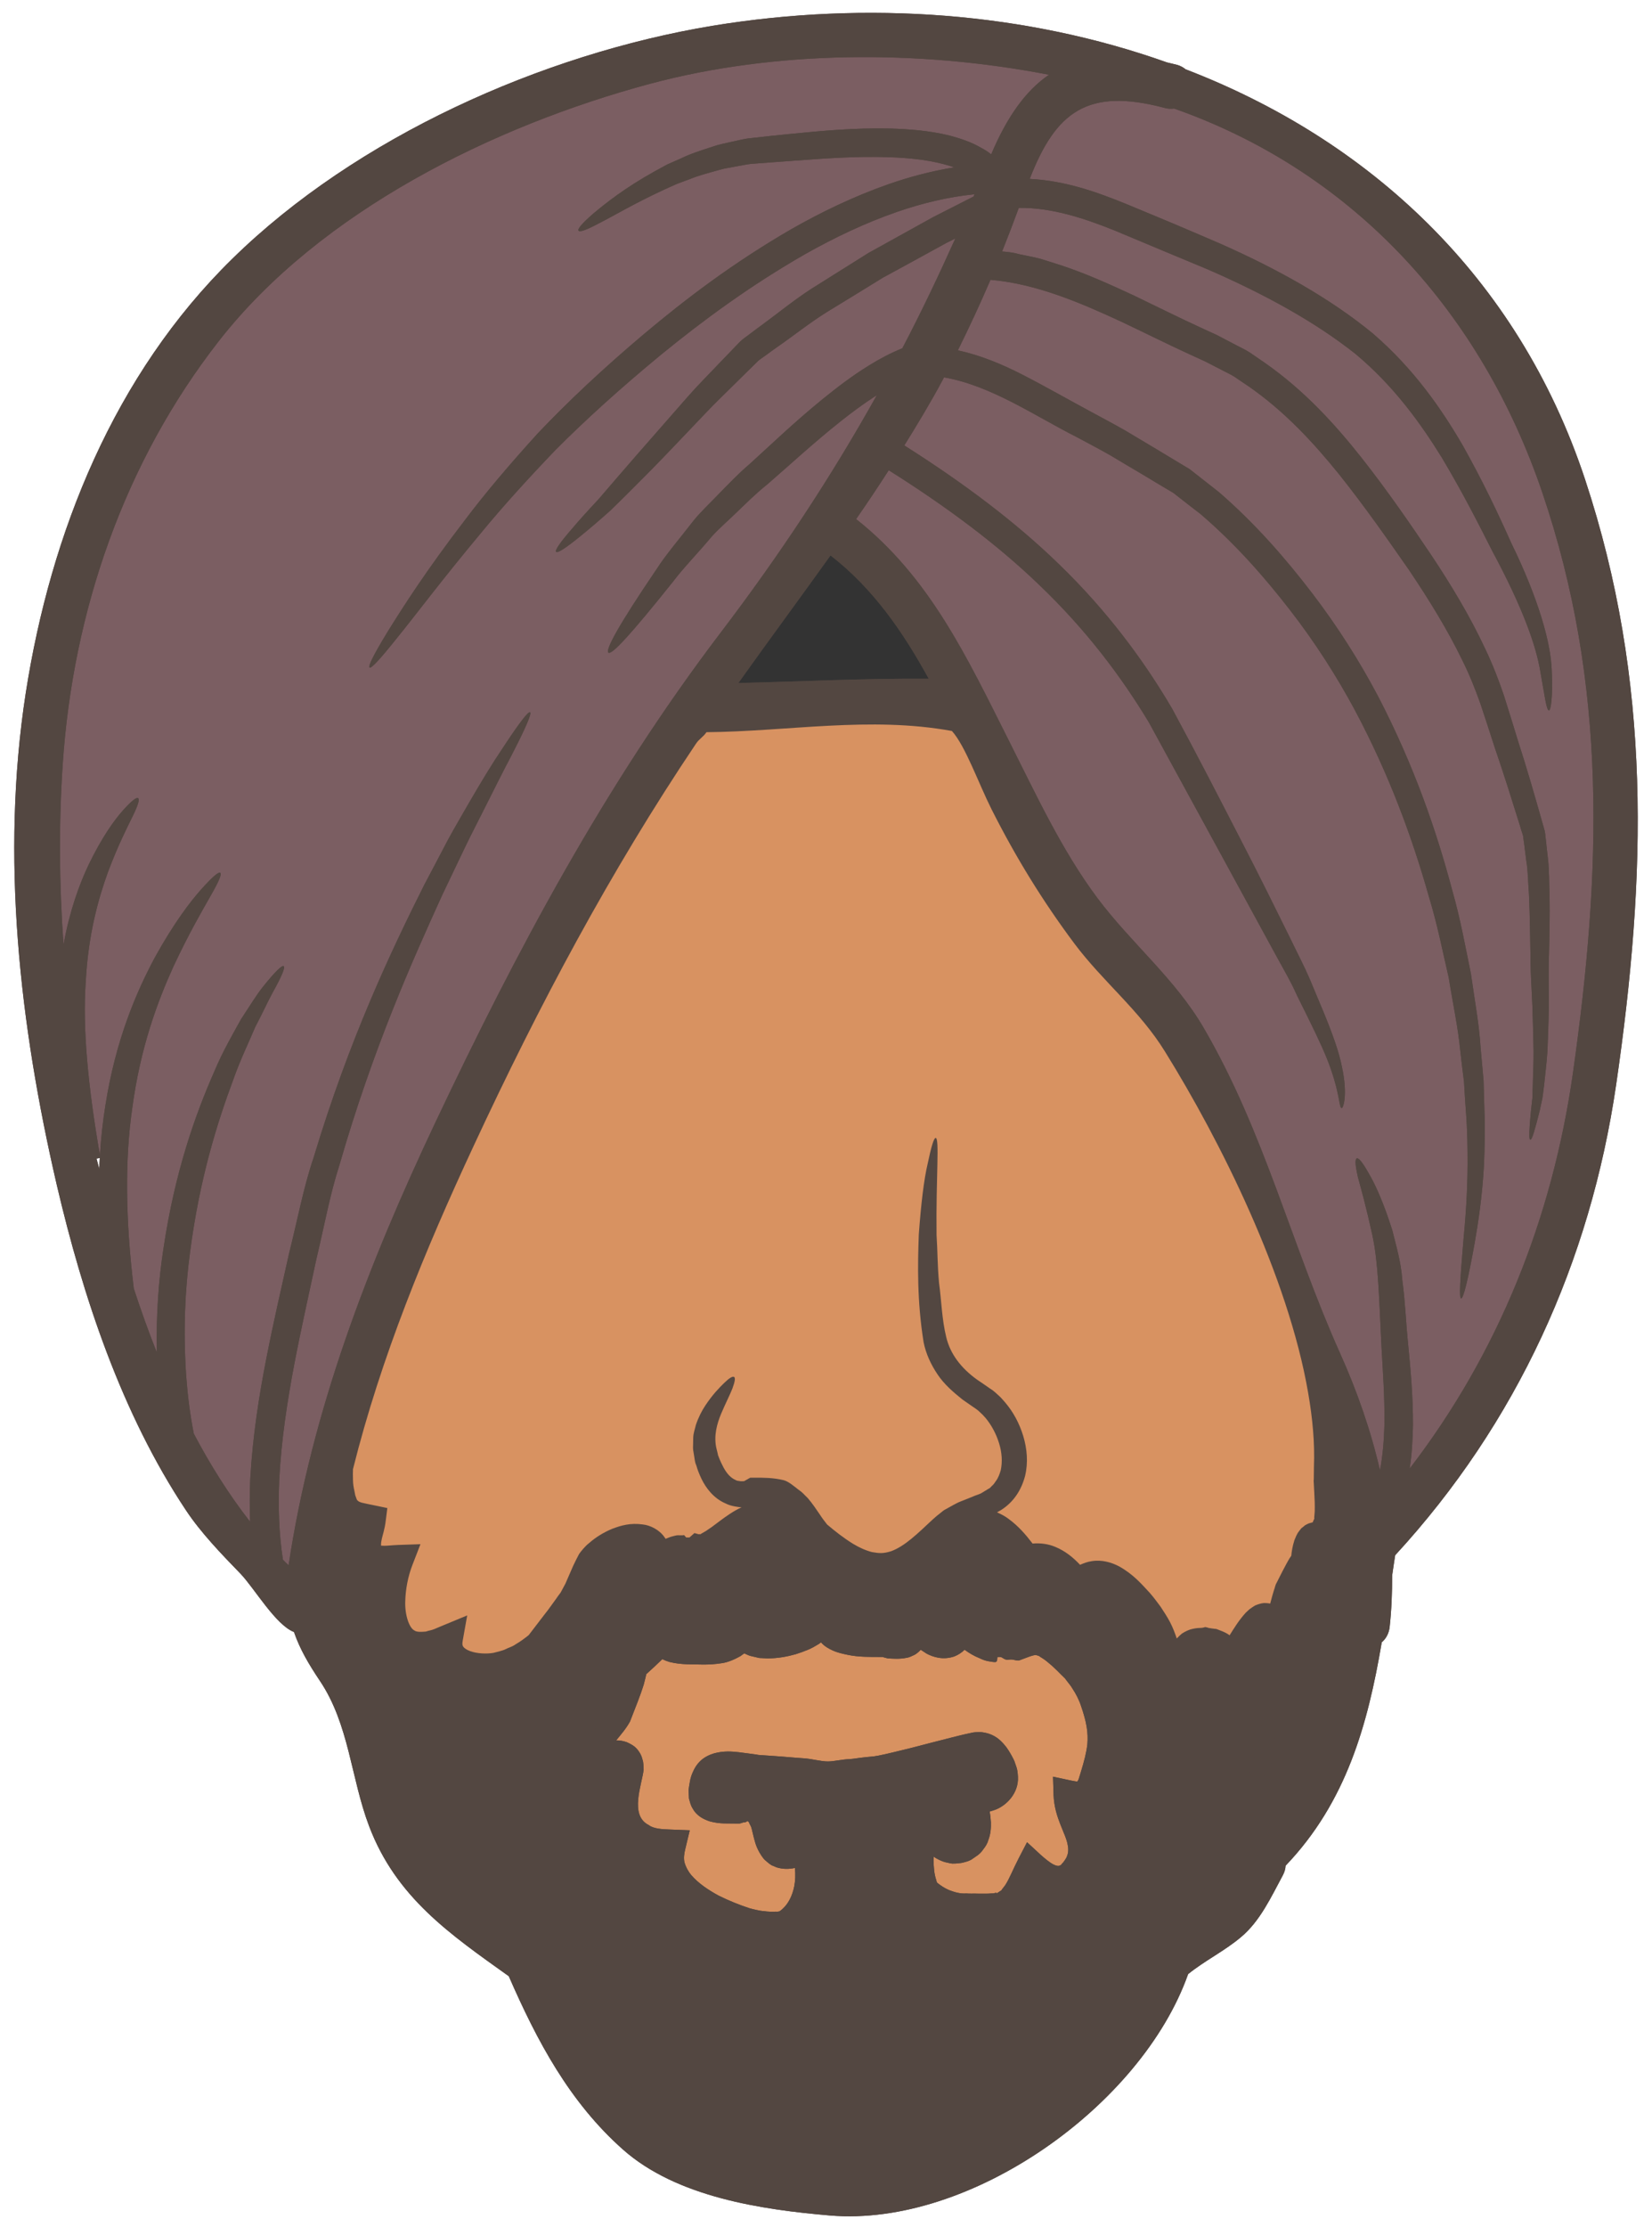 <?xml version="1.0" encoding="UTF-8" standalone="no"?><svg xmlns="http://www.w3.org/2000/svg" xmlns:xlink="http://www.w3.org/1999/xlink" fill="#534741" height="121.3" preserveAspectRatio="xMidYMid meet" version="1" viewBox="19.0 3.3 90.0 121.3" width="90" zoomAndPan="magnify"><g><g id="change1_1"><path d="M 24.41 66.965 C 24.363 66.777 24.305 66.582 24.258 66.398 L 24.434 66.363 C 24.418 66.559 24.418 66.77 24.41 66.965 Z M 83.59 7.074 C 83.461 6.969 83.305 6.879 83.109 6.828 C 82.922 6.781 82.75 6.738 82.574 6.699 C 74.895 3.965 66.25 3.324 57.824 4.703 C 48.543 6.242 38.418 10.758 31.648 17.402 C 25.23 23.688 21.762 32.301 20.402 41.047 C 19.027 49.953 20.07 59.117 22.094 67.836 C 23.508 73.879 25.613 80.266 29.137 85.559 C 29.941 86.77 31.055 87.926 32.105 89.008 C 32.859 89.797 34.016 91.797 35.016 92.18 C 35.336 93.113 35.816 93.926 36.422 94.832 C 38.027 97.215 38.113 100.133 39.109 102.754 C 40.582 106.641 43.531 108.648 46.719 110.926 C 48.258 114.457 50.031 117.789 52.941 120.367 C 55.863 122.957 60.48 123.637 64.215 123.957 C 71.879 124.605 81.18 117.969 83.719 110.836 C 83.719 110.828 83.727 110.82 83.727 110.812 C 84.629 110.082 85.703 109.559 86.598 108.805 C 87.648 107.934 88.25 106.609 88.883 105.438 C 88.98 105.258 89.031 105.078 89.039 104.906 C 92.355 101.441 93.52 97.199 94.277 92.742 C 94.504 92.547 94.664 92.27 94.707 91.91 C 94.812 90.961 94.844 90.023 94.844 89.098 C 94.895 88.73 94.953 88.363 95.008 88 C 101.637 80.801 105.637 72.016 107.047 62.371 C 108.703 50.984 108.996 40.434 105.355 29.414 C 101.676 18.289 93.512 10.887 83.59 7.074" fill="inherit"/></g><g id="change2_1"><path d="M 76.773 113.496 C 76.805 113.066 76.773 112.82 76.699 112.805 C 76.617 112.789 76.496 113 76.328 113.391 C 76.156 113.773 75.945 114.352 75.535 114.91 C 75.422 115.039 75.324 115.203 75.195 115.316 L 75 115.512 C 74.918 115.578 74.828 115.652 74.738 115.727 C 74.375 115.992 74.023 116.223 73.57 116.496 C 73.348 116.637 73.129 116.766 72.902 116.902 C 72.664 117.043 72.43 117.18 72.234 117.254 C 72.008 117.352 72 117.32 71.887 117.277 C 71.773 117.23 71.566 117.043 71.371 116.855 L 70.82 116.301 L 70.348 116.961 C 69.926 117.547 69.332 118.133 68.656 118.586 C 67.949 119.074 67.145 119.434 66.5 119.41 C 65.883 119.402 65.477 118.992 65.223 118.344 L 64.906 117.555 L 64.273 118.066 C 63.734 118.516 62.988 118.75 62.359 118.801 C 61.727 118.855 61.191 118.719 60.848 118.48 C 60.48 118.246 60.336 117.906 60.207 117.684 C 60.117 117.414 60.043 117.27 59.969 117.277 C 59.906 117.285 59.863 117.441 59.832 117.727 C 59.848 118.043 59.922 118.562 60.375 119.02 C 60.816 119.48 61.758 119.785 62.574 119.793 C 63.199 119.809 63.938 119.719 64.754 119.402 C 64.754 119.41 64.754 119.41 64.754 119.41 C 64.754 119.621 64.824 119.863 65.043 120.051 C 65.426 120.477 65.957 120.695 66.527 120.734 C 67.688 120.793 68.613 120.293 69.484 119.719 C 70.09 119.305 70.594 118.824 71.047 118.277 C 71.152 118.352 71.25 118.418 71.398 118.473 C 71.82 118.695 72.465 118.586 72.738 118.418 C 73.074 118.262 73.309 118.09 73.543 117.938 C 73.781 117.773 74.008 117.613 74.227 117.457 C 74.645 117.156 75.09 116.797 75.43 116.48 C 75.512 116.391 75.594 116.309 75.668 116.238 C 75.746 116.133 75.832 116.035 75.902 115.938 C 76.074 115.742 76.164 115.535 76.277 115.359 C 76.66 114.586 76.738 113.926 76.773 113.496 Z M 79.516 98.254 L 79.629 98.141 C 79.609 97.598 79.488 96.832 79.277 96.301 C 79.18 96.035 79.082 95.781 78.953 95.562 C 78.879 95.238 78.766 94.895 78.578 94.52 C 78.457 94.262 78.336 94.105 78.215 93.895 C 78 93.602 77.879 93.449 77.684 93.227 C 77.504 93.016 77.309 92.812 77.082 92.609 C 75.832 91.496 75.121 92.098 73.684 92.234 C 73.016 92.301 72.453 91.871 71.949 91.473 L 71.031 90.738 L 70.691 91.773 C 70.598 92.023 70.512 92.164 70.469 92.195 C 70.43 92.234 70.234 92.27 69.996 92.18 C 69.746 92.098 69.492 91.961 69.258 91.805 C 69.176 91.609 69.086 91.457 68.996 91.316 C 68.785 91.008 68.582 90.789 68.395 90.617 C 68.023 90.277 67.746 90.145 67.598 90.234 C 67.5 90.293 67.484 90.465 67.52 90.691 C 67.512 90.766 67.512 90.871 67.551 91 C 67.582 91.152 67.641 91.316 67.727 91.496 C 67.762 91.609 67.801 91.738 67.844 91.879 C 67.859 91.926 67.867 91.969 67.875 92.023 C 67.754 92.008 67.641 92 67.52 91.984 L 67.258 91.941 L 67.145 91.91 L 66.996 91.91 C 66.395 91.91 65.867 91.953 65.402 91.941 C 65.184 91.926 64.965 91.926 64.809 91.902 C 64.719 91.895 64.68 91.879 64.605 91.871 C 64.988 91.316 65.117 90.797 65.16 90.438 C 65.168 90.047 65.102 89.836 65.004 89.828 C 64.785 89.781 64.582 90.57 63.754 91.277 C 63.305 91.641 62.816 91.855 62.012 92.008 C 61.645 92.074 61.238 92.098 60.871 92.074 C 60.488 92.066 60.191 91.902 60.172 91.836 L 59.914 90.902 L 58.961 91.723 C 58.797 91.871 58.637 92 58.48 92.09 C 58.328 92.164 58.207 92.234 58.02 92.262 C 57.645 92.332 56.992 92.309 56.48 92.324 C 56.234 92.324 56.016 92.309 55.855 92.277 C 55.699 92.242 55.617 92.195 55.562 92.164 L 54.82 91.73 L 54.457 92.129 C 53.879 92.766 53.465 93.336 53.047 93.805 C 52.648 94.285 52.27 94.637 51.934 94.902 C 51.355 95.398 50.664 95.531 50.723 95.727 C 50.73 95.805 50.887 95.871 51.145 95.922 C 51.281 95.938 51.438 95.969 51.656 95.914 C 51.859 95.871 52.16 95.84 52.383 95.719 C 52.543 95.66 52.707 95.57 52.867 95.48 C 52.691 95.789 52.504 96.117 52.316 96.48 C 52.129 96.727 51.867 96.969 51.535 97.293 C 51.227 97.621 50.82 97.984 50.559 98.652 L 50.332 99.223 L 50.918 99.508 C 51.43 99.766 51.887 99.66 52.16 99.621 C 52.301 99.598 52.414 99.582 52.496 99.582 C 52.488 99.621 52.48 99.66 52.465 99.719 C 52.43 99.875 52.371 100.043 52.309 100.273 L 52.285 100.352 L 52.262 100.531 L 52.234 100.688 L 52.195 100.996 C 52.152 101.184 52.176 101.523 52.176 101.793 C 52.176 102.07 52.27 102.344 52.324 102.621 C 52.43 102.898 52.559 103.191 52.746 103.445 C 52.961 103.688 53.168 103.957 53.465 104.086 C 53.82 104.34 54.188 104.418 54.551 104.508 C 54.586 104.508 54.617 104.508 54.652 104.516 C 54.66 104.73 54.684 104.934 54.738 105.145 C 54.895 105.664 55.172 106.113 55.48 106.461 C 56.121 107.137 56.848 107.535 57.531 107.844 C 58.215 108.137 58.879 108.332 59.516 108.469 C 59.938 108.543 60.098 108.566 60.488 108.566 C 60.824 108.582 61.141 108.543 61.434 108.484 C 61.582 108.477 61.727 108.41 61.871 108.355 L 62.086 108.273 L 62.191 108.227 C 62.191 108.227 62.215 108.219 62.223 108.211 C 62.223 108.211 62.289 108.176 62.297 108.168 L 62.328 108.145 C 62.426 108.055 62.492 108.031 62.605 107.891 C 62.711 107.77 62.832 107.625 62.871 107.512 C 62.969 107.324 63.02 107.152 63.051 106.988 C 63.566 106.176 63.793 104.996 63.434 103.719 L 63.133 102.648 L 62.207 103.531 C 62.141 103.59 61.965 103.641 61.824 103.574 L 61.758 103.516 C 61.734 103.484 61.629 103.418 61.668 103.418 C 61.684 103.41 61.703 103.418 61.703 103.418 C 61.695 103.402 61.629 103.191 61.59 102.973 C 61.531 102.719 61.5 102.426 61.305 102.055 C 61.141 101.695 60.777 101.32 60.402 101.184 C 59.891 100.98 59.621 100.996 59.301 100.973 C 59.043 100.973 58.781 100.965 58.516 100.965 C 58.352 100.953 58.23 100.938 58.148 100.922 C 58.148 100.832 58.156 100.645 58.207 100.484 C 58.262 100.336 58.238 100.359 58.375 100.285 C 58.531 100.23 58.816 100.086 59.125 100.102 C 59.434 100.117 59.758 100.043 60.125 100.043 L 60.418 100.043 L 60.652 100.156 C 60.809 100.148 60.961 100.215 61.109 100.207 C 61.719 100.164 62.281 100.164 62.793 100.133 C 63.742 100.066 64.508 100.004 65.078 99.914 C 65.152 99.922 65.207 99.945 65.289 99.953 C 65.523 99.988 65.77 100.035 66.055 100.051 C 66.332 100.059 66.59 100.102 66.906 100.078 C 67.582 100.043 68.242 99.93 68.906 99.824 C 69.633 99.719 70.332 99.57 71.105 99.426 C 71.461 99.359 71.918 99.254 72.234 99.215 C 72.383 99.184 72.324 99.223 72.34 99.215 C 72.34 99.223 72.355 99.223 72.363 99.23 C 72.371 99.23 72.438 99.297 72.52 99.402 C 72.586 99.5 72.664 99.645 72.746 99.809 L 72.773 99.883 L 72.82 100.035 C 72.879 100.184 72.82 100.156 72.82 100.148 C 72.812 100.148 72.805 100.246 72.594 100.328 C 72.438 100.41 72.195 100.402 71.973 100.402 L 70.691 100.367 L 71.094 101.492 C 71.242 101.906 71.355 102.305 71.371 102.621 C 71.383 102.957 71.324 103.07 71.219 103.16 C 71.211 103.168 71.203 103.176 71.195 103.191 L 71.316 103.199 C 71.266 103.215 71.258 103.242 71.258 103.258 L 71.07 103.246 C 71.047 103.258 70.918 103.223 70.859 103.207 C 70.625 103.117 70.258 102.852 69.801 102.613 L 69.086 102.246 L 68.793 102.922 C 68.512 103.59 68.527 104.145 68.543 104.672 C 68.605 105.191 68.688 105.68 68.902 106.117 C 69.102 106.574 69.34 106.934 69.828 107.273 C 69.902 107.309 69.98 107.348 70.055 107.387 C 70.152 107.418 70.281 107.461 70.391 107.484 C 70.633 107.559 70.785 107.527 70.965 107.543 C 71.094 107.543 71.203 107.527 71.309 107.512 C 71.391 107.527 71.469 107.543 71.551 107.551 C 71.828 107.609 72.008 107.609 72.25 107.648 C 72.469 107.672 72.707 107.707 73.008 107.723 C 73.137 107.738 73.309 107.723 73.488 107.699 L 73.758 107.664 L 73.789 107.656 L 73.926 107.602 L 73.977 107.578 L 74.066 107.535 C 74.156 107.512 74.355 107.371 74.535 107.227 C 74.715 107.07 74.789 106.957 74.918 106.82 C 75.105 106.574 75.254 106.324 75.391 106.078 C 75.473 106.129 75.543 106.184 75.637 106.234 C 75.871 106.348 76.098 106.477 76.43 106.512 C 76.723 106.574 77.133 106.512 77.414 106.371 C 77.562 106.297 77.719 106.207 77.848 106.117 C 77.945 106.023 78.043 105.914 78.141 105.809 C 78.398 105.492 78.375 105.535 78.562 105.191 C 78.863 104.621 78.887 104.02 78.789 103.5 C 78.676 102.898 78.449 102.441 78.285 102.043 C 78.262 101.98 78.246 101.922 78.227 101.867 C 78.238 101.867 78.246 101.859 78.254 101.859 C 78.457 101.785 78.668 101.637 78.781 101.508 C 79.027 101.223 79.09 101.02 79.188 100.816 L 79.219 100.711 L 79.23 100.68 L 79.246 100.621 L 79.277 100.5 L 79.344 100.254 C 79.426 99.93 79.516 99.629 79.547 99.246 C 79.57 99.066 79.586 98.891 79.609 98.711 C 79.609 98.711 79.516 98.449 79.516 98.434 L 79.391 98.344 L 79.391 98.312 Z M 92.363 88.211 C 92.383 88.527 92.391 88.852 92.398 89.18 C 91.949 92.398 91.504 95.621 90.297 98.539 C 90.137 98.652 89.988 98.719 89.852 98.719 C 89.395 98.75 88.777 98.305 88.348 97.855 L 87.289 96.773 L 87.387 98.215 C 87.434 99.066 87.16 99.777 86.906 100.238 C 86.664 100.688 86.418 100.973 86.508 101.062 C 86.582 101.133 86.898 101.07 87.387 100.629 C 87.688 100.359 88.016 99.906 88.23 99.312 C 88.281 99.359 88.332 99.41 88.387 99.457 C 88.695 99.688 89.102 99.914 89.605 99.988 C 88.957 101.215 88.137 102.387 87.07 103.453 C 86.793 103.719 86.695 104.027 86.711 104.32 C 86.137 105.395 85.613 106.543 84.613 107.289 C 84.484 107.395 84.344 107.477 84.207 107.566 C 84.258 107.461 84.305 107.363 84.336 107.25 C 84.402 107.031 84.484 106.852 84.531 106.609 C 84.574 106.355 84.621 106.102 84.648 105.875 C 84.727 104.973 84.598 104.184 84.461 103.547 C 84.141 102.281 83.668 101.613 83.508 101.668 C 83.32 101.734 83.441 102.5 83.5 103.688 C 83.508 104.281 83.516 104.98 83.395 105.711 C 83.352 105.875 83.312 106.047 83.281 106.219 C 83.238 106.387 83.133 106.617 83.07 106.82 C 82.938 107.152 82.734 107.559 82.516 107.883 C 82.328 108.168 82.109 108.398 81.922 108.512 C 81.727 108.625 81.605 108.633 81.402 108.594 L 80.703 108.43 L 80.555 108.996 C 80.23 110.258 79.863 111.211 79.367 111.641 C 79.133 111.867 78.879 111.984 78.711 112.074 C 78.496 112.145 78.375 112.219 78.375 112.293 C 78.375 112.367 78.496 112.438 78.719 112.504 C 78.977 112.535 79.375 112.527 79.805 112.309 C 80.246 112.098 80.621 111.707 80.938 111.219 C 78.172 117.172 70.445 121.605 64.215 121.516 C 56.488 121.402 52.137 116.895 49.16 110.43 C 49.184 110.43 49.211 110.438 49.227 110.43 C 49.363 110.406 49.512 110.383 49.648 110.34 L 49.988 110.195 C 50.016 110.18 50.039 110.16 50.055 110.145 C 50.082 110.301 50.113 110.453 50.137 110.602 C 50.25 111.129 50.355 111.641 50.664 112.219 C 50.805 112.465 51.09 112.918 51.707 113.016 C 51.828 113.023 51.918 113.016 52.016 113 C 52.105 113.309 52.203 113.625 52.324 113.953 C 52.438 114.238 52.535 114.52 52.707 114.789 C 52.789 114.93 52.859 115.059 52.934 115.188 L 52.969 115.238 L 53.008 115.293 L 53.023 115.316 L 53.082 115.391 L 53.211 115.535 C 53.293 115.637 53.375 115.734 53.457 115.832 C 53.559 115.938 53.676 116.035 53.781 116.133 C 53.992 116.336 54.211 116.48 54.422 116.602 C 54.625 116.75 54.844 116.855 55.059 116.945 C 55.262 117.043 55.465 117.117 55.668 117.164 C 57.254 117.629 58.195 117.336 58.195 117.223 C 58.215 117.027 57.262 116.992 55.969 116.383 C 55.805 116.309 55.645 116.223 55.48 116.117 C 55.316 116.02 55.148 115.918 54.992 115.781 C 54.828 115.66 54.676 115.523 54.543 115.375 L 54.332 115.156 C 54.262 115.047 54.188 114.945 54.113 114.84 L 54 114.684 L 53.953 114.609 L 53.926 114.555 L 53.773 114.242 C 53.656 114.039 53.586 113.789 53.512 113.543 C 53.355 112.992 53.195 112.414 53.023 111.82 L 52.812 111.066 L 51.926 111.578 C 51.91 111.586 51.895 111.602 51.887 111.609 C 51.879 111.594 51.859 111.578 51.852 111.562 C 51.699 111.27 51.578 110.797 51.484 110.332 C 51.383 109.812 51.332 109.363 51.234 108.754 L 51.016 107.363 L 50.055 108.438 C 49.859 108.656 49.598 108.887 49.371 109.016 L 49.211 109.098 C 49.16 109.098 49.129 109.113 49.09 109.129 C 49.07 109.121 49.055 109.121 49.047 109.129 C 49.023 109.098 48.988 109.023 48.98 108.875 C 48.965 108.68 48.98 108.461 49.008 108.195 C 49.031 107.949 49.055 107.707 49.078 107.469 C 49.094 107.25 49.16 107.023 49.195 106.812 C 49.379 105.949 49.625 105.152 49.754 104.469 C 49.887 103.785 49.926 103.168 49.867 102.801 C 49.801 102.426 49.73 102.23 49.656 102.23 C 49.586 102.23 49.512 102.426 49.438 102.801 C 49.355 103.168 49.211 103.621 48.988 104.246 C 48.754 104.867 48.43 105.605 48.137 106.535 C 48.07 106.777 47.98 107.008 47.941 107.273 C 47.902 107.527 47.852 107.777 47.809 108.047 C 47.777 108.219 47.754 108.43 47.738 108.656 C 44.531 106.34 42.156 104.297 40.914 100.434 C 41.035 100.441 41.148 100.434 41.273 100.418 C 41.297 100.711 41.352 100.996 41.457 101.246 C 41.719 101.891 42.215 102.367 42.734 102.547 C 43.266 102.727 43.703 102.598 43.941 102.477 C 44.168 102.328 44.246 102.207 44.215 102.125 C 44.16 101.945 43.59 102.094 43.125 101.734 C 42.898 101.566 42.688 101.254 42.59 100.848 C 42.402 100.086 42.875 99.516 42.824 98.801 C 42.238 98.953 41.402 99.57 40.832 99.059 C 40.379 98.637 40.719 97.789 40.871 97.254 C 41.133 96.352 41.387 95.871 41.266 95.727 C 41.148 95.57 40.555 95.93 40.043 96.766 C 39.945 96.398 39.824 96.043 39.66 95.691 C 38.797 93.871 37.352 92.293 37.059 90.27 C 37.043 90.145 37.012 90.047 36.969 89.949 C 37.133 88.648 37.344 87.355 37.594 86.078 C 37.797 86.266 38.035 86.414 38.246 86.484 C 38.293 86.504 38.336 86.512 38.383 86.527 C 38.344 86.641 38.309 86.754 38.277 86.883 C 38.238 87.098 38.188 87.34 38.199 87.648 C 38.199 87.785 38.254 87.98 38.301 88.152 C 38.367 88.324 38.496 88.504 38.629 88.656 L 38.637 88.672 L 38.668 88.699 C 39.043 88.984 39.344 89.047 39.613 89.062 C 39.508 89.527 39.441 90.008 39.434 90.496 C 39.441 91.008 39.465 91.512 39.652 92.051 C 39.824 92.562 40.156 93.141 40.75 93.488 C 41.359 93.848 41.996 93.789 42.5 93.707 C 42.629 93.668 42.754 93.637 42.883 93.594 C 42.93 93.691 42.98 93.781 43.043 93.863 C 44.051 95.113 45.82 94.832 47.094 94.359 C 47.332 94.27 47.52 94.098 47.754 93.953 C 47.98 93.797 48.242 93.652 48.445 93.422 C 48.895 92.961 49.289 92.555 49.746 92.066 C 49.965 91.836 50.203 91.535 50.445 91.25 C 50.566 91.098 50.672 90.984 50.812 90.789 C 50.91 90.641 51.008 90.488 51.105 90.332 C 51.203 90.137 51.301 89.949 51.406 89.754 C 51.477 89.586 51.559 89.414 51.648 89.242 C 51.723 89.105 51.805 88.957 51.887 88.812 L 51.918 88.77 L 52.016 88.664 C 52.055 88.633 52.082 88.609 52.137 88.559 C 52.578 88.188 53.375 87.867 53.766 87.941 C 53.879 87.957 53.879 87.965 53.895 88 C 53.918 88.008 53.953 88.129 53.977 88.266 L 54.18 89.324 L 55.047 88.984 C 55.52 88.797 55.871 88.586 56.133 88.469 C 56.188 88.445 56.277 88.406 56.32 88.398 C 56.344 88.398 56.367 88.406 56.391 88.391 L 56.406 88.422 L 56.414 88.453 L 56.504 88.348 L 56.645 88.355 L 56.719 88.379 C 57.344 88.586 58.035 88.105 58.215 87.992 C 58.375 87.875 58.562 87.738 58.703 87.625 C 58.832 87.512 58.961 87.406 59.094 87.301 C 59.57 86.867 59.977 86.551 60.387 86.406 L 60.531 86.355 L 60.562 86.34 L 60.582 86.332 L 60.676 86.316 C 60.816 86.289 60.953 86.273 61.086 86.25 C 61.273 86.273 61.426 86.234 61.645 86.289 C 62.469 86.422 63.133 86.805 63.566 87.062 C 63.645 87.113 63.711 87.152 63.785 87.195 C 64.117 87.527 64.5 87.867 64.949 88.203 C 65.312 88.453 65.727 88.691 66.23 88.844 C 66.695 89.008 67.438 89.023 67.914 88.859 C 68.379 88.707 68.777 88.469 69.16 88.203 C 69.34 88.168 69.527 88.137 69.73 88.055 C 69.973 87.957 70.25 87.844 70.469 87.715 C 70.699 87.609 70.973 87.398 71.219 87.25 C 71.445 87.098 71.68 86.98 71.902 86.875 C 72.309 86.785 72.633 86.852 73.039 87.195 C 73.457 87.535 73.836 88.09 74.27 88.715 L 74.559 89.145 L 75.234 88.984 C 75.406 88.941 75.594 88.941 75.855 89.047 C 76.105 89.152 76.391 89.383 76.637 89.633 C 76.766 89.773 76.871 89.918 76.969 90.055 L 77.496 90.82 L 78.219 90.227 C 78.645 89.879 78.805 89.836 79.246 90.023 C 79.668 90.227 80.133 90.656 80.562 91.082 C 80.719 91.234 80.961 91.512 81.156 91.715 C 81.305 91.918 81.457 92.105 81.59 92.309 C 81.855 92.723 82.066 93.141 82.223 93.539 C 82.328 93.848 82.41 94.133 82.473 94.406 C 82.402 94.684 82.328 94.945 82.262 95.18 C 81.891 96.555 81.938 97.41 82.141 97.449 C 82.297 97.488 82.523 97.066 82.898 96.383 C 82.977 96.41 83.172 96.125 83.305 95.562 C 83.461 95.27 83.621 94.93 83.785 94.555 C 83.832 94.441 83.863 94.391 83.922 94.23 C 83.957 94.133 83.988 94.035 84.02 93.938 C 84.086 93.758 84.156 93.562 84.207 93.52 C 84.273 93.48 84.184 93.527 84.305 93.512 C 84.328 93.504 84.418 93.512 84.5 93.496 L 84.539 93.504 L 84.727 93.539 L 84.906 93.57 C 84.93 93.578 84.98 93.578 84.988 93.617 C 84.988 93.617 84.996 93.617 85.027 93.66 C 85.086 93.715 85.258 93.938 85.395 94.133 L 85.914 94.84 L 86.559 94.285 C 86.973 93.926 87.094 93.668 87.281 93.398 C 87.492 93.059 87.695 92.723 87.875 92.473 L 88.535 93.684 L 89.152 92.398 C 89.633 91.414 89.574 90.656 89.707 90.098 C 89.867 89.488 90.016 88.949 90.137 88.504 C 90.195 88.34 90.234 88.195 90.273 88.047 C 90.348 87.918 90.43 87.785 90.512 87.656 C 90.617 87.496 90.836 87.379 90.707 87.496 C 90.738 87.496 90.844 87.512 91.062 87.453 C 91.273 87.398 91.469 87.234 91.566 87.129 L 91.609 87.078 C 91.609 87.078 91.633 87.055 91.648 87.031 L 91.68 86.98 L 91.723 86.934 L 91.785 86.828 C 91.836 86.777 91.902 86.633 91.957 86.492 C 92.031 86.273 92.082 86.094 92.113 85.926 C 92.195 86.461 92.266 87.008 92.316 87.559 C 92.258 87.777 92.281 88.008 92.363 88.211" fill="#534741"/></g><g id="change3_1"><path d="M 103.004 30.066 C 106.605 40.629 106.238 50.805 104.695 61.719 C 103.57 69.656 100.621 77.004 95.797 83.281 C 95.926 82.461 95.961 81.664 95.977 80.938 C 95.984 79.273 95.84 77.816 95.715 76.523 C 95.586 75.223 95.551 74.125 95.398 73.035 C 95.324 71.969 95.039 71.082 94.852 70.301 C 94.371 68.781 93.918 67.789 93.559 67.188 C 93.219 66.582 93.016 66.348 92.918 66.387 C 92.812 66.438 92.828 66.746 92.98 67.414 C 93.16 68.07 93.445 69.098 93.766 70.57 C 94.09 72.066 94.129 73.953 94.262 76.637 C 94.332 77.938 94.445 79.371 94.422 80.914 C 94.398 81.703 94.34 82.543 94.18 83.371 C 93.68 81.207 92.941 79.078 91.996 76.977 C 89.348 71.074 87.883 64.965 84.59 59.305 C 83.02 56.598 80.645 54.691 78.781 52.203 C 76.824 49.578 75.422 46.527 73.953 43.617 C 71.68 39.102 69.664 34.75 65.641 31.57 C 66.25 30.691 66.844 29.805 67.418 28.91 C 70.586 30.902 73.34 32.961 75.602 35.141 C 78.18 37.598 80.105 40.176 81.594 42.648 C 84.41 47.797 86.598 51.82 88.273 54.887 C 88.688 55.66 89.094 56.352 89.43 57.02 C 89.738 57.703 90.062 58.305 90.324 58.855 C 90.867 59.957 91.273 60.84 91.512 61.551 C 92.008 62.973 91.949 63.633 92.094 63.648 C 92.168 63.672 92.445 62.957 92.105 61.387 C 91.949 60.598 91.609 59.645 91.137 58.492 C 90.902 57.922 90.633 57.289 90.348 56.605 C 90.055 55.922 89.672 55.195 89.289 54.398 C 88.512 52.832 87.605 50.977 86.539 48.926 C 85.469 46.852 84.305 44.574 82.863 41.906 C 81.344 39.312 79.344 36.59 76.684 34.02 C 74.332 31.734 71.492 29.602 68.266 27.559 C 68.988 26.398 69.699 25.219 70.355 23.996 C 70.379 23.949 70.406 23.898 70.43 23.852 C 73.008 24.301 75.355 25.941 77.707 27.129 C 78.328 27.461 78.945 27.785 79.531 28.121 C 80.117 28.473 80.684 28.812 81.254 29.145 C 81.816 29.488 82.379 29.82 82.93 30.148 C 83.426 30.539 83.914 30.918 84.402 31.293 C 86.289 32.91 87.875 34.711 89.266 36.508 C 90.656 38.297 91.82 40.133 92.785 41.922 C 94.715 45.535 95.961 49 96.84 52.113 C 97.316 53.668 97.602 55.164 97.926 56.547 C 98.148 57.945 98.43 59.238 98.547 60.461 C 98.617 61.07 98.684 61.656 98.758 62.215 C 98.789 62.785 98.824 63.324 98.863 63.844 C 98.945 64.891 98.953 65.836 98.953 66.688 C 98.945 68.414 98.824 69.805 98.723 70.887 C 98.539 73.059 98.488 74 98.602 74.016 C 98.719 74.016 98.961 73.105 99.344 70.969 C 99.531 69.887 99.75 68.488 99.848 66.723 C 99.879 65.836 99.918 64.859 99.871 63.801 C 99.855 63.266 99.84 62.711 99.824 62.137 C 99.773 61.566 99.719 60.965 99.66 60.336 C 99.586 59.086 99.336 57.758 99.133 56.32 C 98.84 54.906 98.57 53.367 98.113 51.773 C 97.262 48.559 96.039 45 94.082 41.23 C 93.09 39.355 91.902 37.457 90.469 35.586 C 89.039 33.719 87.402 31.832 85.41 30.105 C 84.883 29.691 84.352 29.277 83.816 28.855 C 83.246 28.512 82.668 28.164 82.086 27.812 C 81.496 27.461 80.906 27.105 80.301 26.746 C 79.703 26.406 79.09 26.078 78.473 25.746 C 77.227 25.078 76 24.371 74.652 23.68 C 73.602 23.145 72.445 22.656 71.184 22.379 C 71.812 21.109 72.406 19.832 72.961 18.539 C 75.457 18.754 77.855 19.785 80.082 20.816 C 81.32 21.402 82.523 22.004 83.742 22.566 C 84.043 22.703 84.344 22.844 84.648 22.98 C 84.922 23.121 85.191 23.258 85.469 23.402 C 85.727 23.543 86.012 23.664 86.266 23.828 C 86.516 23.996 86.762 24.168 87.012 24.332 C 88.988 25.699 90.574 27.422 91.973 29.156 C 93.363 30.902 94.602 32.676 95.758 34.336 C 96.887 36.012 97.879 37.637 98.652 39.23 C 99.051 40.027 99.367 40.824 99.645 41.605 C 99.91 42.41 100.172 43.191 100.414 43.957 C 100.945 45.504 101.387 46.926 101.801 48.25 C 101.848 48.414 101.895 48.578 101.953 48.738 C 101.992 48.836 101.992 49.023 102.027 49.188 C 102.066 49.512 102.109 49.836 102.148 50.156 C 102.254 50.781 102.246 51.406 102.297 52 C 102.352 53.203 102.359 54.32 102.379 55.359 C 102.379 56.402 102.457 57.336 102.488 58.199 C 102.516 59.043 102.531 59.816 102.547 60.5 C 102.555 61.184 102.516 61.785 102.508 62.32 C 102.5 62.582 102.488 62.824 102.488 63.062 C 102.465 63.281 102.441 63.492 102.418 63.68 C 102.379 64.062 102.352 64.379 102.336 64.625 C 102.305 65.121 102.312 65.363 102.367 65.371 C 102.426 65.387 102.516 65.176 102.645 64.688 C 102.719 64.445 102.789 64.137 102.891 63.754 C 102.93 63.559 102.98 63.348 103.027 63.117 C 103.059 62.891 103.094 62.641 103.125 62.371 C 103.176 61.832 103.262 61.215 103.305 60.523 C 103.328 59.824 103.367 59.043 103.379 58.184 C 103.387 57.328 103.352 56.375 103.387 55.352 C 103.41 54.328 103.441 53.203 103.418 51.969 C 103.387 51.352 103.41 50.707 103.328 50.031 C 103.285 49.699 103.254 49.359 103.215 49.008 C 103.184 48.836 103.199 48.676 103.125 48.445 C 103.074 48.277 103.027 48.105 102.98 47.934 C 102.59 46.559 102.164 45.078 101.676 43.574 C 101.441 42.793 101.188 41.988 100.93 41.168 C 100.645 40.328 100.316 39.477 99.91 38.629 C 99.121 36.938 98.113 35.238 96.969 33.523 C 95.812 31.805 94.594 30.031 93.16 28.211 C 91.73 26.406 90.055 24.559 87.898 23.055 C 87.621 22.867 87.355 22.68 87.078 22.492 C 86.793 22.312 86.484 22.176 86.184 22.012 C 85.883 21.859 85.582 21.695 85.281 21.539 C 84.988 21.41 84.695 21.273 84.402 21.137 C 83.223 20.598 82.012 19.988 80.758 19.387 C 79.488 18.801 78.18 18.199 76.758 17.734 C 76.398 17.621 76.039 17.508 75.684 17.395 C 75.309 17.297 74.926 17.23 74.543 17.148 C 74.234 17.059 73.918 17.02 73.594 16.996 C 73.91 16.207 74.211 15.418 74.504 14.621 C 76.301 14.598 78.082 15.191 79.75 15.863 C 81.516 16.605 83.199 17.305 84.801 17.973 C 87.98 19.355 90.691 20.867 92.836 22.566 C 94.934 24.316 96.391 26.348 97.543 28.211 C 98.676 30.105 99.555 31.84 100.316 33.344 C 101.93 36.344 102.688 38.449 102.922 39.906 C 103.176 41.34 103.254 41.988 103.387 41.988 C 103.477 41.996 103.605 41.348 103.539 39.824 C 103.492 38.305 102.809 35.891 101.328 32.863 C 100.637 31.316 99.797 29.527 98.676 27.535 C 97.531 25.574 96.031 23.387 93.781 21.453 C 91.492 19.574 88.656 17.973 85.426 16.547 C 84.621 16.199 83.793 15.848 82.938 15.484 C 82.094 15.133 81.223 14.766 80.336 14.402 C 78.789 13.773 77.051 13.141 75.098 13.043 C 76.52 9.383 78.254 8.059 82.457 9.18 C 82.637 9.227 82.809 9.234 82.965 9.211 C 83.035 9.234 83.109 9.262 83.172 9.285 C 92.918 12.789 99.719 20.438 103.004 30.066" fill="#7b5e62"/></g><g id="change3_2"><path d="M 76.148 7.371 C 74.871 8.242 73.852 9.684 73 11.707 C 72.828 11.57 72.648 11.449 72.465 11.359 C 71.887 11.016 71.301 10.84 70.738 10.684 C 69.598 10.406 68.535 10.336 67.527 10.301 C 65.508 10.254 63.719 10.434 62.141 10.586 C 61.379 10.66 60.605 10.742 59.863 10.828 C 59.496 10.863 59.148 10.969 58.805 11.035 C 58.473 11.113 58.141 11.172 57.832 11.285 C 57.203 11.488 56.629 11.668 56.113 11.922 C 55.855 12.035 55.602 12.148 55.359 12.254 C 55.133 12.375 54.91 12.496 54.699 12.613 C 53 13.555 51.969 14.395 51.324 14.93 C 50.691 15.484 50.453 15.773 50.52 15.863 C 50.586 15.953 50.941 15.832 51.672 15.441 C 52.414 15.066 53.527 14.395 55.195 13.621 C 55.406 13.523 55.629 13.426 55.848 13.328 C 56.082 13.238 56.32 13.148 56.57 13.059 C 57.059 12.855 57.602 12.719 58.18 12.555 C 58.465 12.465 58.773 12.434 59.082 12.367 C 59.402 12.32 59.719 12.23 60.059 12.215 C 60.75 12.164 61.488 12.105 62.266 12.051 C 63.848 11.938 65.582 11.797 67.477 11.863 C 68.41 11.895 69.398 11.984 70.348 12.223 C 70.566 12.277 70.781 12.344 70.988 12.414 C 69.715 12.621 68.512 12.945 67.371 13.344 C 65.453 14.02 63.711 14.871 62.125 15.773 C 58.953 17.605 56.336 19.598 54.074 21.5 C 51.828 23.395 49.91 25.203 48.305 26.895 C 46.738 28.617 45.426 30.172 44.371 31.57 C 42.238 34.344 40.945 36.375 40.133 37.68 C 39.336 38.988 39.043 39.59 39.133 39.656 C 39.223 39.719 39.684 39.23 40.637 38.035 C 41.605 36.848 43.035 34.922 45.25 32.27 C 46.348 30.938 47.68 29.457 49.258 27.812 C 50.867 26.195 52.766 24.469 55.008 22.621 C 57.246 20.793 59.832 18.875 62.891 17.125 C 64.426 16.262 66.086 15.457 67.891 14.832 C 69.219 14.375 70.625 14.027 72.09 13.879 C 72.074 13.922 72.055 13.961 72.039 14.004 C 71.289 14.383 70.551 14.758 69.836 15.125 C 68.605 15.809 67.438 16.457 66.312 17.078 C 65.223 17.762 64.191 18.41 63.207 19.027 C 62.23 19.66 61.367 20.371 60.523 20.988 C 60.312 21.145 60.098 21.297 59.898 21.453 C 59.695 21.621 59.508 21.711 59.27 21.957 C 58.93 22.312 58.594 22.664 58.27 22.996 C 57.629 23.672 57.008 24.289 56.465 24.91 C 55.391 26.137 54.457 27.203 53.645 28.129 C 52.836 29.059 52.16 29.848 51.602 30.496 C 51.016 31.121 50.551 31.637 50.203 32.051 C 49.492 32.863 49.227 33.27 49.297 33.352 C 49.371 33.434 49.777 33.188 50.625 32.496 C 51.047 32.156 51.586 31.699 52.242 31.113 C 52.867 30.512 53.602 29.773 54.473 28.895 C 55.344 28.008 56.309 26.984 57.434 25.805 C 57.984 25.219 58.609 24.633 59.254 23.988 C 59.578 23.664 59.914 23.34 60.262 22.996 C 60.359 22.883 60.613 22.738 60.801 22.59 C 60.992 22.445 61.207 22.297 61.41 22.152 C 62.246 21.574 63.086 20.898 64.043 20.297 C 65.012 19.703 66.031 19.086 67.094 18.426 C 68.199 17.824 69.363 17.191 70.574 16.523 C 70.73 16.449 70.895 16.367 71.047 16.285 C 70.129 18.328 69.176 20.328 68.16 22.266 C 67.5 22.535 66.898 22.859 66.348 23.199 C 65.395 23.785 64.566 24.43 63.793 25.055 C 62.254 26.309 60.984 27.535 59.824 28.586 C 59.23 29.09 58.691 29.66 58.188 30.172 C 57.684 30.699 57.18 31.164 56.781 31.66 C 56.008 32.66 55.277 33.504 54.766 34.305 C 52.633 37.441 51.98 38.703 52.145 38.84 C 52.316 38.988 53.324 37.906 55.66 34.984 C 56.227 34.23 56.977 33.473 57.766 32.531 C 58.172 32.074 58.668 31.66 59.156 31.18 C 59.652 30.707 60.156 30.195 60.789 29.691 C 62.004 28.641 63.281 27.453 64.77 26.266 C 65.395 25.77 66.062 25.273 66.77 24.82 C 64.289 29.262 61.488 33.516 58.238 37.785 C 51.969 46.031 47.137 55.09 42.719 64.43 C 39.066 72.156 35.992 80.102 34.723 88.543 C 34.617 88.445 34.512 88.348 34.414 88.242 C 34.188 86.793 34.156 85.332 34.211 83.922 C 34.324 81.719 34.652 79.613 35.031 77.605 C 35.414 75.602 35.848 73.699 36.238 71.863 C 36.668 70.066 36.977 68.34 37.488 66.762 C 39.328 60.379 41.469 55.613 43.109 52.008 C 43.539 51.113 43.93 50.285 44.297 49.52 C 44.656 48.766 45.02 48.082 45.332 47.453 C 45.957 46.203 46.469 45.191 46.875 44.422 C 47.68 42.859 47.973 42.152 47.875 42.094 C 47.777 42.039 47.305 42.641 46.34 44.113 C 45.844 44.844 45.258 45.805 44.547 47.031 C 44.199 47.641 43.801 48.309 43.395 49.055 C 42.996 49.812 42.574 50.625 42.102 51.512 C 40.312 55.09 38.035 59.867 36.082 66.355 C 35.535 67.957 35.211 69.723 34.75 71.555 C 34.348 73.352 33.902 75.277 33.504 77.312 C 33.105 79.352 32.766 81.523 32.633 83.844 C 32.602 84.598 32.594 85.379 32.625 86.176 C 31.453 84.672 30.445 83.062 29.559 81.379 C 29.348 80.312 29.219 79.262 29.145 78.254 C 28.973 75.773 29.082 73.504 29.355 71.488 C 29.879 67.445 30.859 64.379 31.707 62.102 C 32.113 60.957 32.57 60.035 32.902 59.238 C 33.301 58.484 33.586 57.848 33.844 57.375 C 34.367 56.441 34.543 55.984 34.457 55.922 C 34.367 55.855 34.016 56.18 33.324 57.043 C 32.977 57.473 32.609 58.086 32.121 58.824 C 31.699 59.598 31.152 60.516 30.664 61.68 C 29.656 63.973 28.527 67.105 27.906 71.293 C 27.641 73 27.504 74.895 27.543 76.953 C 27.086 75.809 26.672 74.645 26.289 73.473 C 25.828 69.676 25.809 66.406 26.199 63.695 C 26.648 60.312 27.605 57.801 28.445 55.945 C 29.309 54.098 30.031 52.871 30.477 52.082 C 30.934 51.285 31.09 50.902 31 50.836 C 30.91 50.773 30.602 51.023 29.973 51.723 C 29.355 52.414 28.469 53.578 27.438 55.441 C 26.438 57.305 25.305 59.922 24.746 63.477 C 24.605 64.348 24.5 65.258 24.445 66.227 C 23.793 62.445 23.492 59.305 23.672 56.75 C 23.809 54.172 24.363 52.23 24.883 50.789 C 25.426 49.348 25.914 48.391 26.223 47.762 C 26.527 47.145 26.613 46.836 26.527 46.77 C 26.438 46.707 26.184 46.895 25.703 47.43 C 25.23 47.957 24.566 48.879 23.848 50.352 C 23.32 51.457 22.793 52.91 22.461 54.742 C 22.223 51.465 22.199 48.18 22.418 44.91 C 22.973 36.582 25.777 28.453 30.934 21.859 C 36.449 14.801 45.898 10.148 54.414 7.863 C 61.164 6.055 68.98 5.984 76.148 7.371" fill="#7b5e62"/></g><g id="change4_1"><path d="M 69.598 40.266 C 66.137 40.238 62.676 40.418 59.223 40.5 C 60.891 38.156 62.59 35.863 64.246 33.547 C 66.559 35.336 68.199 37.711 69.598 40.266" fill="#333333"/></g><g id="change5_1"><path d="M 77.887 96.188 C 78.195 97.074 78.293 97.66 78.238 98.297 C 78.188 98.742 78.066 99.215 77.879 99.824 L 77.758 100.215 L 77.691 100.328 C 77.609 100.32 77.496 100.297 77.367 100.273 L 76.367 100.059 L 76.398 101.062 C 76.449 102.32 77.074 103.145 77.172 103.801 C 77.227 104.062 77.18 104.281 77.121 104.41 C 77.121 104.453 76.918 104.754 76.895 104.754 C 76.863 104.785 76.832 104.828 76.805 104.867 C 76.781 104.883 76.758 104.883 76.738 104.898 C 76.699 104.922 76.617 104.949 76.398 104.844 C 76.188 104.738 75.945 104.535 75.715 104.332 L 74.953 103.629 L 74.504 104.492 C 74.188 105.102 74 105.605 73.766 105.965 C 73.707 106.031 73.633 106.152 73.602 106.176 C 73.594 106.184 73.578 106.207 73.57 106.234 C 73.57 106.25 73.469 106.297 73.43 106.332 L 73.34 106.387 L 73.309 106.41 L 73.27 106.379 C 73.195 106.402 73.113 106.418 72.992 106.418 C 72.797 106.438 72.543 106.43 72.301 106.43 C 72.082 106.418 71.812 106.438 71.656 106.418 C 71.289 106.445 70.98 106.34 70.699 106.234 C 70.453 106.129 70.234 105.98 70.047 105.828 C 70.031 105.785 70.016 105.746 70.008 105.695 C 69.895 105.379 69.867 104.996 69.859 104.613 C 69.859 104.547 69.867 104.484 69.867 104.418 C 69.957 104.477 70.047 104.535 70.152 104.582 C 70.289 104.648 70.43 104.711 70.617 104.742 C 70.707 104.762 70.781 104.785 70.875 104.793 C 70.988 104.793 71.105 104.793 71.211 104.777 C 71.484 104.754 71.535 104.711 71.648 104.688 C 71.648 104.688 71.723 104.664 71.746 104.656 C 71.746 104.656 71.859 104.605 71.879 104.598 L 71.934 104.566 L 72.16 104.41 C 72.316 104.312 72.453 104.191 72.559 104.027 C 72.68 103.875 72.789 103.711 72.836 103.531 C 72.973 103.184 72.992 102.859 72.984 102.547 C 72.973 102.336 72.949 102.141 72.918 101.957 C 73.008 101.93 73.105 101.906 73.203 101.867 C 73.82 101.645 74.504 100.965 74.457 100.066 C 74.449 99.84 74.406 99.598 74.375 99.539 L 74.324 99.387 L 74.293 99.305 C 74.293 99.305 74.285 99.27 74.277 99.246 L 74.219 99.117 C 74.113 98.906 73.992 98.688 73.828 98.457 C 73.648 98.23 73.422 97.961 73.047 97.789 C 72.879 97.711 72.68 97.66 72.488 97.637 C 72.301 97.629 72.039 97.637 71.98 97.66 C 71.492 97.758 71.168 97.848 70.77 97.945 C 70.023 98.133 69.316 98.32 68.648 98.492 C 67.949 98.66 67.355 98.816 66.852 98.914 C 66.59 98.969 66.289 98.977 66.031 99.012 C 65.793 99.035 65.531 99.086 65.305 99.102 C 64.844 99.117 64.445 99.23 64.102 99.23 C 63.711 99.23 63.281 99.094 62.793 99.059 C 62.281 99.027 61.719 98.969 61.109 98.93 C 60.961 98.922 60.809 98.906 60.652 98.898 L 60.418 98.883 L 60.293 98.871 C 60.27 98.863 60.238 98.863 60.223 98.855 C 59.906 98.816 59.578 98.766 59.246 98.727 C 58.879 98.688 58.457 98.645 57.918 98.785 C 57.652 98.863 57.352 98.996 57.113 99.246 C 56.992 99.367 56.902 99.5 56.824 99.645 C 56.75 99.785 56.652 100.027 56.645 100.078 L 56.609 100.207 L 56.602 100.246 L 56.586 100.32 L 56.57 100.418 C 56.547 100.539 56.531 100.66 56.512 100.793 C 56.523 100.945 56.523 101.094 56.535 101.254 C 56.594 101.441 56.617 101.613 56.742 101.801 C 56.961 102.207 57.367 102.395 57.668 102.492 C 57.961 102.574 58.219 102.598 58.441 102.605 C 58.719 102.605 58.984 102.613 59.254 102.613 C 59.367 102.613 59.465 102.539 59.562 102.547 C 59.613 102.559 59.695 102.484 59.711 102.484 C 59.719 102.484 59.719 102.484 59.719 102.484 C 59.805 102.484 59.824 102.629 59.879 102.711 C 59.938 102.785 59.984 103.043 60.043 103.273 C 60.109 103.516 60.156 103.809 60.387 104.207 C 60.449 104.312 60.531 104.438 60.613 104.535 C 60.703 104.641 60.719 104.621 60.766 104.68 L 60.84 104.738 C 60.84 104.738 60.871 104.77 60.891 104.785 L 61.035 104.883 C 61.125 104.922 61.215 104.957 61.305 104.996 C 61.637 105.102 61.977 105.102 62.305 105.031 C 62.344 105.379 62.328 105.723 62.273 106.016 C 62.164 106.574 61.93 106.988 61.652 107.242 C 61.59 107.309 61.523 107.348 61.465 107.395 C 61.41 107.406 61.344 107.418 61.273 107.41 C 61.051 107.418 60.832 107.418 60.605 107.379 C 60.426 107.379 60.012 107.273 59.84 107.227 C 59.293 107.047 58.719 106.82 58.148 106.535 C 57.594 106.234 57.043 105.867 56.66 105.418 C 56.48 105.203 56.359 104.965 56.293 104.738 C 56.234 104.5 56.27 104.258 56.336 103.988 L 56.578 102.98 L 55.512 102.938 C 55.066 102.922 54.602 102.898 54.344 102.695 C 53.27 102.16 53.977 100.492 54.066 99.668 C 54.047 99.484 54.074 99.32 53.992 99.094 C 53.945 98.883 53.812 98.66 53.645 98.492 C 53.488 98.336 53.316 98.262 53.145 98.18 C 52.926 98.102 52.738 98.082 52.57 98.082 C 52.82 97.773 53.113 97.441 53.324 97.051 C 53.625 96.277 53.895 95.609 54.066 95.059 C 54.121 94.848 54.172 94.652 54.211 94.473 C 54.496 94.219 54.789 93.945 55.082 93.66 C 55.211 93.723 55.344 93.773 55.473 93.812 C 55.832 93.902 56.148 93.926 56.457 93.938 C 57.043 93.938 57.539 94 58.32 93.879 C 58.668 93.832 59.027 93.668 59.336 93.496 C 59.406 93.449 59.473 93.391 59.547 93.344 C 59.66 93.391 59.766 93.449 59.871 93.48 C 60.035 93.52 60.207 93.562 60.359 93.594 C 60.516 93.602 60.66 93.609 60.809 93.617 C 61.379 93.617 61.883 93.52 62.344 93.391 C 62.469 93.352 62.59 93.309 62.703 93.27 C 62.801 93.227 62.898 93.195 62.996 93.156 C 63.156 93.098 63.41 92.953 63.613 92.828 C 63.656 92.805 63.688 92.773 63.727 92.742 C 63.922 92.969 64.156 93.09 64.371 93.188 C 64.656 93.316 64.922 93.367 65.215 93.43 C 65.785 93.547 66.402 93.539 66.996 93.539 C 67.012 93.539 67.062 93.539 67.078 93.539 L 67.184 93.57 L 67.363 93.617 C 67.512 93.625 67.672 93.637 67.844 93.637 C 68.023 93.637 68.199 93.625 68.43 93.578 C 68.527 93.562 68.695 93.488 68.809 93.43 C 68.914 93.383 69.055 93.262 69.16 93.148 C 69.266 93.211 69.363 93.285 69.484 93.359 C 69.828 93.539 70.363 93.723 70.988 93.512 C 71.219 93.422 71.398 93.293 71.551 93.148 C 71.797 93.324 72.062 93.488 72.371 93.609 C 72.52 93.684 72.68 93.742 72.852 93.773 L 73.098 93.812 L 73.227 93.82 L 73.293 93.789 L 73.324 93.707 L 73.34 93.539 C 73.34 93.539 73.469 93.539 73.48 93.539 C 73.633 93.539 73.707 93.734 73.969 93.684 C 74.219 93.645 74.375 93.773 74.535 93.723 C 74.852 93.609 75.113 93.496 75.285 93.457 C 75.355 93.441 75.414 93.422 75.457 93.441 C 75.504 93.457 75.617 93.48 75.617 93.496 C 75.668 93.539 75.895 93.66 76.059 93.805 C 76.234 93.945 76.414 94.105 76.578 94.27 C 76.73 94.426 76.879 94.57 77.027 94.715 C 77.156 94.902 77.344 95.105 77.422 95.254 C 77.602 95.523 77.781 95.863 77.887 96.188" fill="#d89261"/></g><g id="change1_2"><path d="M 24.434 66.363 L 24.258 66.398 C 24.305 66.582 24.363 66.777 24.41 66.965 C 24.418 66.77 24.418 66.559 24.434 66.363 Z M 59.223 40.5 C 62.676 40.418 66.137 40.238 69.598 40.266 C 68.199 37.711 66.559 35.336 64.246 33.547 C 62.59 35.863 60.891 38.156 59.223 40.5 Z M 73 11.707 C 73.852 9.684 74.871 8.242 76.148 7.371 C 68.98 5.984 61.164 6.055 54.414 7.863 C 45.898 10.148 36.449 14.801 30.934 21.859 C 25.777 28.453 22.973 36.582 22.418 44.91 C 22.199 48.18 22.223 51.465 22.461 54.742 C 22.793 52.91 23.32 51.457 23.848 50.352 C 24.566 48.879 25.23 47.957 25.703 47.43 C 26.184 46.895 26.438 46.707 26.527 46.77 C 26.613 46.836 26.527 47.145 26.223 47.762 C 25.914 48.391 25.426 49.348 24.883 50.789 C 24.363 52.23 23.809 54.172 23.672 56.75 C 23.492 59.305 23.793 62.445 24.445 66.227 C 24.5 65.258 24.605 64.348 24.746 63.477 C 25.305 59.922 26.438 57.305 27.438 55.441 C 28.469 53.578 29.355 52.414 29.973 51.723 C 30.602 51.023 30.91 50.773 31 50.836 C 31.09 50.902 30.934 51.285 30.477 52.082 C 30.031 52.871 29.309 54.098 28.445 55.945 C 27.605 57.801 26.648 60.312 26.199 63.695 C 25.809 66.406 25.828 69.676 26.289 73.473 C 26.672 74.645 27.086 75.809 27.543 76.953 C 27.504 74.895 27.641 73 27.906 71.293 C 28.527 67.105 29.656 63.973 30.664 61.68 C 31.152 60.516 31.699 59.598 32.121 58.824 C 32.609 58.086 32.977 57.473 33.324 57.043 C 34.016 56.18 34.367 55.855 34.457 55.922 C 34.543 55.984 34.367 56.441 33.844 57.375 C 33.586 57.848 33.301 58.484 32.902 59.238 C 32.57 60.035 32.113 60.957 31.707 62.102 C 30.859 64.379 29.879 67.445 29.355 71.488 C 29.082 73.504 28.973 75.773 29.145 78.254 C 29.219 79.262 29.348 80.312 29.559 81.379 C 30.445 83.062 31.453 84.672 32.625 86.176 C 32.594 85.379 32.602 84.598 32.633 83.844 C 32.766 81.523 33.105 79.352 33.504 77.312 C 33.902 75.277 34.348 73.352 34.75 71.555 C 35.211 69.723 35.535 67.957 36.082 66.355 C 38.035 59.867 40.312 55.09 42.102 51.512 C 42.574 50.625 42.996 49.812 43.395 49.055 C 43.801 48.309 44.199 47.641 44.547 47.031 C 45.258 45.805 45.844 44.844 46.34 44.113 C 47.305 42.641 47.777 42.039 47.875 42.094 C 47.973 42.152 47.68 42.859 46.875 44.422 C 46.469 45.191 45.957 46.203 45.332 47.453 C 45.02 48.082 44.656 48.766 44.297 49.52 C 43.93 50.285 43.539 51.113 43.109 52.008 C 41.469 55.613 39.328 60.379 37.488 66.762 C 36.977 68.34 36.668 70.066 36.238 71.863 C 35.848 73.699 35.414 75.602 35.031 77.605 C 34.652 79.613 34.324 81.719 34.211 83.922 C 34.156 85.332 34.188 86.793 34.414 88.242 C 34.512 88.348 34.617 88.445 34.723 88.543 C 35.992 80.102 39.066 72.156 42.719 64.43 C 47.137 55.09 51.969 46.031 58.238 37.785 C 61.488 33.516 64.289 29.262 66.77 24.82 C 66.062 25.273 65.395 25.77 64.77 26.266 C 63.281 27.453 62.004 28.641 60.789 29.691 C 60.156 30.195 59.652 30.707 59.156 31.18 C 58.668 31.66 58.172 32.074 57.766 32.531 C 56.977 33.473 56.227 34.23 55.66 34.984 C 53.324 37.906 52.316 38.988 52.145 38.84 C 51.98 38.703 52.633 37.441 54.766 34.305 C 55.277 33.504 56.008 32.66 56.781 31.66 C 57.18 31.164 57.684 30.699 58.188 30.172 C 58.691 29.66 59.23 29.09 59.824 28.586 C 60.984 27.535 62.254 26.309 63.793 25.055 C 64.566 24.43 65.395 23.785 66.348 23.199 C 66.898 22.859 67.5 22.535 68.16 22.266 C 69.176 20.328 70.129 18.328 71.047 16.285 C 70.895 16.367 70.73 16.449 70.574 16.523 C 69.363 17.191 68.199 17.824 67.094 18.426 C 66.031 19.086 65.012 19.703 64.043 20.297 C 63.086 20.898 62.246 21.574 61.41 22.152 C 61.207 22.297 60.992 22.445 60.801 22.59 C 60.613 22.738 60.359 22.883 60.262 22.996 C 59.914 23.34 59.578 23.664 59.254 23.988 C 58.609 24.633 57.984 25.219 57.434 25.805 C 56.309 26.984 55.344 28.008 54.473 28.895 C 53.602 29.773 52.867 30.512 52.242 31.113 C 51.586 31.699 51.047 32.156 50.625 32.496 C 49.777 33.188 49.371 33.434 49.297 33.352 C 49.227 33.27 49.492 32.863 50.203 32.051 C 50.551 31.637 51.016 31.121 51.602 30.496 C 52.16 29.848 52.836 29.059 53.645 28.129 C 54.457 27.203 55.391 26.137 56.465 24.91 C 57.008 24.289 57.629 23.672 58.27 22.996 C 58.594 22.664 58.93 22.312 59.27 21.957 C 59.508 21.711 59.695 21.621 59.898 21.453 C 60.098 21.297 60.312 21.145 60.523 20.988 C 61.367 20.371 62.23 19.66 63.207 19.027 C 64.191 18.41 65.223 17.762 66.312 17.078 C 67.438 16.457 68.605 15.809 69.836 15.125 C 70.551 14.758 71.289 14.383 72.039 14.004 C 72.055 13.961 72.074 13.922 72.09 13.879 C 70.625 14.027 69.219 14.375 67.891 14.832 C 66.086 15.457 64.426 16.262 62.891 17.125 C 59.832 18.875 57.246 20.793 55.008 22.621 C 52.766 24.469 50.867 26.195 49.258 27.812 C 47.68 29.457 46.348 30.938 45.25 32.27 C 43.035 34.922 41.605 36.848 40.637 38.035 C 39.684 39.23 39.223 39.719 39.133 39.656 C 39.043 39.59 39.336 38.988 40.133 37.68 C 40.945 36.375 42.238 34.344 44.371 31.57 C 45.426 30.172 46.738 28.617 48.305 26.895 C 49.91 25.203 51.828 23.395 54.074 21.5 C 56.336 19.598 58.953 17.605 62.125 15.773 C 63.711 14.871 65.453 14.02 67.371 13.344 C 68.512 12.945 69.715 12.621 70.988 12.414 C 70.781 12.344 70.566 12.277 70.348 12.223 C 69.398 11.984 68.41 11.895 67.477 11.863 C 65.582 11.797 63.848 11.938 62.266 12.051 C 61.488 12.105 60.75 12.164 60.059 12.215 C 59.719 12.23 59.402 12.32 59.082 12.367 C 58.773 12.434 58.465 12.465 58.18 12.555 C 57.602 12.719 57.059 12.855 56.57 13.059 C 56.32 13.148 56.082 13.238 55.848 13.328 C 55.629 13.426 55.406 13.523 55.195 13.621 C 53.527 14.395 52.414 15.066 51.672 15.441 C 50.941 15.832 50.586 15.953 50.52 15.863 C 50.453 15.773 50.691 15.484 51.324 14.93 C 51.969 14.395 53 13.555 54.699 12.613 C 54.91 12.496 55.133 12.375 55.359 12.254 C 55.602 12.148 55.855 12.035 56.113 11.922 C 56.629 11.668 57.203 11.488 57.832 11.285 C 58.141 11.172 58.473 11.113 58.805 11.035 C 59.148 10.969 59.496 10.863 59.863 10.828 C 60.605 10.742 61.379 10.66 62.141 10.586 C 63.719 10.434 65.508 10.254 67.527 10.301 C 68.535 10.336 69.598 10.406 70.738 10.684 C 71.301 10.84 71.887 11.016 72.465 11.359 C 72.648 11.449 72.828 11.57 73 11.707 Z M 90.625 85.617 C 90.625 85.453 90.633 85.297 90.625 85.121 C 90.605 84.738 90.594 84.34 90.566 83.934 L 90.574 83.875 C 90.574 83.648 90.582 83.418 90.582 83.176 C 90.633 81.906 90.512 80.559 90.266 79.148 C 89.168 72.781 85.461 65.395 82.48 60.59 C 81.086 58.32 79.098 56.781 77.523 54.676 C 75.789 52.352 74.332 49.977 73.023 47.383 C 72.293 45.926 71.594 43.926 70.859 43.109 C 70.852 43.109 70.852 43.109 70.852 43.109 C 66.395 42.297 61.945 43.137 57.488 43.176 C 57.301 43.453 57.098 43.527 56.91 43.812 C 52.242 50.758 48.348 58.086 44.824 65.664 C 42.156 71.391 39.75 77.23 38.23 83.312 C 38.223 83.5 38.223 83.688 38.23 83.883 C 38.23 84.094 38.262 84.297 38.309 84.5 C 38.328 84.582 38.352 84.754 38.367 84.77 C 38.406 84.875 38.449 85.012 38.473 85.012 C 38.523 85.055 38.539 85.086 38.711 85.137 C 38.891 85.184 39.164 85.234 39.465 85.297 L 40.102 85.43 L 40.02 86.078 C 39.961 86.617 39.832 86.91 39.781 87.211 C 39.758 87.316 39.758 87.406 39.758 87.477 C 39.809 87.477 39.855 87.484 39.93 87.484 C 40.133 87.484 40.336 87.453 40.711 87.438 L 41.906 87.398 L 41.457 88.559 C 41.23 89.152 41.094 89.844 41.078 90.512 C 41.051 91.262 41.297 91.953 41.566 92.09 C 41.688 92.188 41.93 92.18 42.199 92.156 C 42.344 92.105 42.492 92.09 42.637 92.031 C 42.793 91.969 42.949 91.902 43.102 91.836 L 44.453 91.277 L 44.207 92.66 C 44.176 92.836 44.191 92.902 44.23 92.969 C 44.273 93.043 44.41 93.148 44.605 93.219 C 44.988 93.359 45.5 93.383 45.883 93.316 C 46.047 93.27 46.402 93.195 46.551 93.113 C 46.719 93.023 46.891 92.992 47.07 92.863 C 47.34 92.707 47.582 92.527 47.801 92.352 C 48.078 91.992 48.371 91.609 48.688 91.195 C 48.902 90.934 49.062 90.684 49.266 90.414 C 49.355 90.285 49.445 90.16 49.543 90.031 C 49.633 89.871 49.715 89.715 49.801 89.551 C 49.941 89.234 50.082 88.902 50.227 88.574 C 50.316 88.379 50.422 88.176 50.527 87.973 L 50.543 87.941 L 50.625 87.828 L 50.672 87.77 L 50.773 87.648 C 50.867 87.543 50.98 87.422 51.09 87.34 C 51.469 87.008 51.887 86.754 52.355 86.559 C 52.828 86.379 53.34 86.227 54.023 86.324 C 54.414 86.363 54.918 86.609 55.195 87.008 C 55.219 87.031 55.234 87.07 55.262 87.105 C 55.336 87.07 55.398 87.055 55.488 87.016 C 55.602 86.973 55.676 86.965 55.812 86.926 C 55.969 86.891 56.121 86.934 56.27 86.902 L 56.383 87.031 L 56.562 87.031 L 56.691 86.918 L 56.832 86.793 L 57.02 86.844 C 57.031 86.844 57.059 86.852 57.082 86.859 C 57.098 86.852 57.105 86.844 57.121 86.844 L 57.133 86.867 C 57.141 86.867 57.227 86.812 57.227 86.812 L 57.457 86.68 L 57.789 86.453 C 57.918 86.355 58.051 86.258 58.18 86.16 C 58.539 85.891 58.945 85.598 59.402 85.387 C 59.293 85.387 59.156 85.363 59.027 85.34 C 58.848 85.305 58.676 85.258 58.523 85.176 C 57.871 84.898 57.449 84.324 57.215 83.836 C 57.098 83.59 57 83.348 56.938 83.117 L 56.902 83.027 L 56.887 82.988 L 56.863 82.883 C 56.855 82.867 56.832 82.695 56.832 82.695 L 56.781 82.379 C 56.758 82.281 56.75 82.16 56.758 82.012 C 56.758 81.875 56.766 81.734 56.766 81.605 C 56.773 81.336 56.863 81.125 56.91 80.906 C 57.051 80.484 57.238 80.125 57.434 79.832 C 57.824 79.246 58.188 78.875 58.457 78.613 C 58.727 78.352 58.91 78.238 58.992 78.289 C 59.074 78.336 59.035 78.555 58.906 78.906 C 58.773 79.254 58.523 79.734 58.285 80.297 C 58.051 80.859 57.887 81.492 58.02 82.133 L 58.098 82.453 L 58.121 82.566 C 58.121 82.574 58.141 82.605 58.141 82.605 L 58.164 82.672 C 58.238 82.867 58.328 83.047 58.414 83.215 C 58.602 83.559 58.805 83.785 59.082 83.906 C 59.148 83.949 59.215 83.949 59.277 83.957 C 59.344 83.973 59.395 83.973 59.539 83.965 L 59.871 83.777 L 60.156 83.777 C 60.582 83.777 61.109 83.77 61.703 83.914 C 61.984 83.996 62.254 84.242 62.492 84.422 C 62.75 84.598 62.777 84.672 63.004 84.883 C 63.281 85.207 63.484 85.52 63.66 85.777 C 63.801 85.996 63.938 86.168 64.059 86.324 C 64.477 86.68 64.941 87.047 65.477 87.379 C 65.801 87.574 66.152 87.738 66.508 87.828 C 66.898 87.895 67.117 87.918 67.559 87.777 C 68.305 87.496 68.973 86.836 69.801 86.062 C 69.918 85.965 70.031 85.852 70.137 85.777 L 70.297 85.648 L 70.379 85.582 C 70.477 85.512 70.461 85.527 70.512 85.5 C 70.785 85.355 71.09 85.16 71.355 85.062 C 71.609 84.965 71.867 84.859 72.121 84.754 C 72.234 84.711 72.34 84.68 72.453 84.625 L 72.828 84.395 L 72.926 84.34 C 72.941 84.324 73.047 84.215 73.047 84.215 C 73.129 84.152 73.188 84.055 73.25 83.965 C 73.383 83.793 73.457 83.582 73.52 83.371 C 73.617 82.922 73.586 82.402 73.43 81.906 C 73.277 81.402 73.023 80.922 72.699 80.531 C 72.617 80.449 72.527 80.328 72.453 80.273 C 72.371 80.199 72.309 80.125 72.168 80.027 C 71.918 79.855 71.672 79.688 71.43 79.516 C 70.934 79.117 70.438 78.695 70.07 78.141 C 69.707 77.598 69.438 77.012 69.316 76.391 C 68.957 74.141 68.996 72.203 69.055 70.535 C 69.176 68.879 69.332 67.543 69.543 66.656 C 69.73 65.762 69.875 65.273 69.973 65.273 C 70.195 65.289 69.988 67.348 70.023 70.555 C 70.078 71.359 70.07 72.246 70.16 73.18 C 70.289 74.113 70.309 75.141 70.551 76.125 C 70.77 77.035 71.348 77.801 72.227 78.434 C 72.469 78.598 72.707 78.758 72.949 78.93 C 73.066 78.996 73.219 79.125 73.363 79.262 C 73.52 79.395 73.617 79.516 73.738 79.652 C 74.203 80.191 74.535 80.816 74.746 81.508 C 74.953 82.199 75.023 82.949 74.844 83.688 C 74.645 84.438 74.234 85.094 73.543 85.535 L 73.316 85.664 C 73.543 85.762 73.758 85.875 73.941 86.016 C 74.48 86.406 74.887 86.883 75.254 87.363 C 75.684 87.324 76.121 87.387 76.488 87.543 C 77.039 87.77 77.465 88.121 77.84 88.52 C 78.035 88.438 78.238 88.355 78.465 88.324 C 79.035 88.227 79.57 88.398 79.961 88.602 C 80.75 89.039 81.207 89.586 81.637 90.047 C 81.906 90.355 82.035 90.551 82.23 90.805 C 82.418 91.09 82.598 91.367 82.742 91.641 C 82.898 91.941 83.012 92.242 83.109 92.535 C 83.199 92.438 83.297 92.34 83.395 92.262 C 83.59 92.137 83.809 92.039 83.98 92.008 C 84.184 91.961 84.328 91.961 84.492 91.953 L 84.613 91.926 L 84.648 91.91 C 84.66 91.91 84.777 91.934 84.777 91.934 L 84.816 91.953 L 85.004 91.984 L 85.184 92.008 C 85.223 92.008 85.238 92.008 85.289 92.023 L 85.461 92.09 C 85.641 92.156 85.859 92.254 85.988 92.359 C 86.23 91.977 86.469 91.57 86.867 91.129 L 87.07 90.941 C 87.168 90.871 87.273 90.797 87.371 90.738 C 87.52 90.676 87.688 90.617 87.867 90.602 C 87.973 90.602 88.086 90.609 88.199 90.633 C 88.273 90.348 88.355 90.047 88.453 89.754 L 88.469 89.691 L 88.484 89.656 L 88.5 89.594 C 88.512 89.578 88.566 89.469 88.566 89.469 L 88.672 89.258 C 88.738 89.121 88.809 88.992 88.875 88.859 C 89.008 88.609 89.129 88.371 89.258 88.16 C 89.289 88.121 89.316 88.07 89.348 88.031 C 89.371 87.797 89.41 87.52 89.52 87.176 C 89.59 87.023 89.633 86.859 89.785 86.672 L 89.891 86.535 L 90.055 86.406 C 90.055 86.387 90.184 86.316 90.281 86.273 C 90.398 86.234 90.438 86.227 90.512 86.211 L 90.566 86.086 C 90.625 85.996 90.598 85.973 90.598 85.949 C 90.605 85.844 90.617 85.73 90.625 85.617 Z M 92.398 89.18 C 92.391 88.852 92.383 88.527 92.363 88.211 C 92.281 88.008 92.258 87.777 92.316 87.559 C 92.266 87.008 92.195 86.461 92.113 85.926 C 92.082 86.094 92.031 86.273 91.957 86.492 C 91.902 86.633 91.836 86.777 91.785 86.828 L 91.723 86.934 L 91.68 86.98 L 91.648 87.031 C 91.633 87.055 91.609 87.078 91.609 87.078 L 91.566 87.129 C 91.469 87.234 91.273 87.398 91.062 87.453 C 90.844 87.512 90.738 87.496 90.707 87.496 C 90.836 87.379 90.617 87.496 90.512 87.656 C 90.43 87.785 90.348 87.918 90.273 88.047 C 90.234 88.195 90.195 88.34 90.137 88.504 C 90.016 88.949 89.867 89.488 89.707 90.098 C 89.574 90.656 89.633 91.414 89.152 92.398 L 88.535 93.684 L 87.875 92.473 C 87.695 92.723 87.492 93.059 87.281 93.398 C 87.094 93.668 86.973 93.926 86.559 94.285 L 85.914 94.84 L 85.395 94.133 C 85.258 93.938 85.086 93.715 85.027 93.66 C 84.996 93.617 84.988 93.617 84.988 93.617 C 84.98 93.578 84.93 93.578 84.906 93.57 L 84.727 93.539 L 84.539 93.504 L 84.5 93.496 C 84.418 93.512 84.328 93.504 84.305 93.512 C 84.184 93.527 84.273 93.48 84.207 93.52 C 84.156 93.562 84.086 93.758 84.02 93.938 C 83.988 94.035 83.957 94.133 83.922 94.23 C 83.863 94.391 83.832 94.441 83.785 94.555 C 83.621 94.93 83.461 95.27 83.305 95.562 C 83.172 96.125 82.977 96.41 82.898 96.383 C 82.523 97.066 82.297 97.488 82.141 97.449 C 81.938 97.41 81.891 96.555 82.262 95.18 C 82.328 94.945 82.402 94.684 82.473 94.406 C 82.41 94.133 82.328 93.848 82.223 93.539 C 82.066 93.141 81.855 92.723 81.59 92.309 C 81.457 92.105 81.305 91.918 81.156 91.715 C 80.961 91.512 80.719 91.234 80.562 91.082 C 80.133 90.656 79.668 90.227 79.246 90.023 C 78.805 89.836 78.645 89.879 78.219 90.227 L 77.496 90.82 L 76.969 90.055 C 76.871 89.918 76.766 89.773 76.637 89.633 C 76.391 89.383 76.105 89.152 75.855 89.047 C 75.594 88.941 75.406 88.941 75.234 88.984 L 74.559 89.145 L 74.27 88.715 C 73.836 88.09 73.457 87.535 73.039 87.195 C 72.633 86.852 72.309 86.785 71.902 86.875 C 71.68 86.98 71.445 87.098 71.219 87.25 C 70.973 87.398 70.699 87.609 70.469 87.715 C 70.25 87.844 69.973 87.957 69.73 88.055 C 69.527 88.137 69.34 88.168 69.16 88.203 C 68.777 88.469 68.379 88.707 67.914 88.859 C 67.438 89.023 66.695 89.008 66.23 88.844 C 65.727 88.691 65.312 88.453 64.949 88.203 C 64.5 87.867 64.117 87.527 63.785 87.195 C 63.711 87.152 63.645 87.113 63.566 87.062 C 63.133 86.805 62.469 86.422 61.645 86.289 C 61.426 86.234 61.273 86.273 61.086 86.25 C 60.953 86.273 60.816 86.289 60.676 86.316 L 60.582 86.332 L 60.562 86.34 L 60.531 86.355 L 60.387 86.406 C 59.977 86.551 59.57 86.867 59.094 87.301 C 58.961 87.406 58.832 87.512 58.703 87.625 C 58.562 87.738 58.375 87.875 58.215 87.992 C 58.035 88.105 57.344 88.586 56.719 88.379 L 56.645 88.355 L 56.504 88.348 L 56.414 88.453 L 56.406 88.422 L 56.391 88.391 C 56.367 88.406 56.344 88.398 56.32 88.398 C 56.277 88.406 56.188 88.445 56.133 88.469 C 55.871 88.586 55.52 88.797 55.047 88.984 L 54.18 89.324 L 53.977 88.266 C 53.953 88.129 53.918 88.008 53.895 88 C 53.879 87.965 53.879 87.957 53.766 87.941 C 53.375 87.867 52.578 88.188 52.137 88.559 C 52.082 88.609 52.055 88.633 52.016 88.664 L 51.918 88.77 L 51.887 88.812 C 51.805 88.957 51.723 89.105 51.648 89.242 C 51.559 89.414 51.477 89.586 51.406 89.754 C 51.301 89.949 51.203 90.137 51.105 90.332 C 51.008 90.488 50.91 90.641 50.812 90.789 C 50.672 90.984 50.566 91.098 50.445 91.25 C 50.203 91.535 49.965 91.836 49.746 92.066 C 49.289 92.555 48.895 92.961 48.445 93.422 C 48.242 93.652 47.98 93.797 47.754 93.953 C 47.52 94.098 47.332 94.27 47.094 94.359 C 45.82 94.832 44.051 95.113 43.043 93.863 C 42.98 93.781 42.93 93.691 42.883 93.594 C 42.754 93.637 42.629 93.668 42.5 93.707 C 41.996 93.789 41.359 93.848 40.75 93.488 C 40.156 93.141 39.824 92.562 39.652 92.051 C 39.465 91.512 39.441 91.008 39.434 90.496 C 39.441 90.008 39.508 89.527 39.613 89.062 C 39.344 89.047 39.043 88.984 38.668 88.699 L 38.637 88.672 L 38.629 88.656 C 38.496 88.504 38.367 88.324 38.301 88.152 C 38.254 87.98 38.199 87.785 38.199 87.648 C 38.188 87.34 38.238 87.098 38.277 86.883 C 38.309 86.754 38.344 86.641 38.383 86.527 C 38.336 86.512 38.293 86.504 38.246 86.484 C 38.035 86.414 37.797 86.266 37.594 86.078 C 37.344 87.355 37.133 88.648 36.969 89.949 C 37.012 90.047 37.043 90.145 37.059 90.27 C 37.352 92.293 38.797 93.871 39.66 95.691 C 39.824 96.043 39.945 96.398 40.043 96.766 C 40.555 95.93 41.148 95.57 41.266 95.727 C 41.387 95.871 41.133 96.352 40.871 97.254 C 40.719 97.789 40.379 98.637 40.832 99.059 C 41.402 99.57 42.238 98.953 42.824 98.801 C 42.875 99.516 42.402 100.086 42.59 100.848 C 42.688 101.254 42.898 101.566 43.125 101.734 C 43.59 102.094 44.16 101.945 44.215 102.125 C 44.246 102.207 44.168 102.328 43.941 102.477 C 43.703 102.598 43.266 102.727 42.734 102.547 C 42.215 102.367 41.719 101.891 41.457 101.246 C 41.352 100.996 41.297 100.711 41.273 100.418 C 41.148 100.434 41.035 100.441 40.914 100.434 C 42.156 104.297 44.531 106.34 47.738 108.656 C 47.754 108.43 47.777 108.219 47.809 108.047 C 47.852 107.777 47.902 107.527 47.941 107.273 C 47.98 107.008 48.07 106.777 48.137 106.535 C 48.43 105.605 48.754 104.867 48.988 104.246 C 49.211 103.621 49.355 103.168 49.438 102.801 C 49.512 102.426 49.586 102.23 49.656 102.23 C 49.73 102.23 49.801 102.426 49.867 102.801 C 49.926 103.168 49.887 103.785 49.754 104.469 C 49.625 105.152 49.379 105.949 49.195 106.812 C 49.16 107.023 49.094 107.25 49.078 107.469 C 49.055 107.707 49.031 107.949 49.008 108.195 C 48.98 108.461 48.965 108.68 48.98 108.875 C 48.988 109.023 49.023 109.098 49.047 109.129 C 49.055 109.121 49.07 109.121 49.09 109.129 C 49.129 109.113 49.16 109.098 49.211 109.098 L 49.371 109.016 C 49.598 108.887 49.859 108.656 50.055 108.438 L 51.016 107.363 L 51.234 108.754 C 51.332 109.363 51.383 109.812 51.484 110.332 C 51.578 110.797 51.699 111.27 51.852 111.562 C 51.859 111.578 51.879 111.594 51.887 111.609 C 51.895 111.602 51.91 111.586 51.926 111.578 L 52.812 111.066 L 53.023 111.82 C 53.195 112.414 53.355 112.992 53.512 113.543 C 53.586 113.789 53.656 114.039 53.773 114.242 L 53.926 114.555 L 53.953 114.609 L 54 114.684 L 54.113 114.84 C 54.188 114.945 54.262 115.047 54.332 115.156 L 54.543 115.375 C 54.676 115.523 54.828 115.66 54.992 115.781 C 55.148 115.918 55.316 116.02 55.48 116.117 C 55.645 116.223 55.805 116.309 55.969 116.383 C 57.262 116.992 58.215 117.027 58.195 117.223 C 58.195 117.336 57.254 117.629 55.668 117.164 C 55.465 117.117 55.262 117.043 55.059 116.945 C 54.844 116.855 54.625 116.75 54.422 116.602 C 54.211 116.48 53.992 116.336 53.781 116.133 C 53.676 116.035 53.559 115.938 53.457 115.832 C 53.375 115.734 53.293 115.637 53.211 115.535 L 53.082 115.391 L 53.023 115.316 L 53.008 115.293 L 52.969 115.238 L 52.934 115.188 C 52.859 115.059 52.789 114.93 52.707 114.789 C 52.535 114.52 52.438 114.238 52.324 113.953 C 52.203 113.625 52.105 113.309 52.016 113 C 51.918 113.016 51.828 113.023 51.707 113.016 C 51.09 112.918 50.805 112.465 50.664 112.219 C 50.355 111.641 50.25 111.129 50.137 110.602 C 50.113 110.453 50.082 110.301 50.055 110.145 C 50.039 110.16 50.016 110.18 49.988 110.195 L 49.648 110.34 C 49.512 110.383 49.363 110.406 49.227 110.43 C 49.211 110.438 49.184 110.43 49.16 110.43 C 52.137 116.895 56.488 121.402 64.215 121.516 C 70.445 121.605 78.172 117.172 80.938 111.219 C 80.621 111.707 80.246 112.098 79.805 112.309 C 79.375 112.527 78.977 112.535 78.719 112.504 C 78.496 112.438 78.375 112.367 78.375 112.293 C 78.375 112.219 78.496 112.145 78.711 112.074 C 78.879 111.984 79.133 111.867 79.367 111.641 C 79.863 111.211 80.23 110.258 80.555 108.996 L 80.703 108.43 L 81.402 108.594 C 81.605 108.633 81.727 108.625 81.922 108.512 C 82.109 108.398 82.328 108.168 82.516 107.883 C 82.734 107.559 82.938 107.152 83.07 106.82 C 83.133 106.617 83.238 106.387 83.281 106.219 C 83.312 106.047 83.352 105.875 83.395 105.711 C 83.516 104.98 83.508 104.281 83.5 103.688 C 83.441 102.5 83.32 101.734 83.508 101.668 C 83.668 101.613 84.141 102.281 84.461 103.547 C 84.598 104.184 84.727 104.973 84.648 105.875 C 84.621 106.102 84.574 106.355 84.531 106.609 C 84.484 106.852 84.402 107.031 84.336 107.25 C 84.305 107.363 84.258 107.461 84.207 107.566 C 84.344 107.477 84.484 107.395 84.613 107.289 C 85.613 106.543 86.137 105.395 86.711 104.32 C 86.695 104.027 86.793 103.719 87.07 103.453 C 88.137 102.387 88.957 101.215 89.605 99.988 C 89.102 99.914 88.695 99.688 88.387 99.457 C 88.332 99.41 88.281 99.359 88.23 99.312 C 88.016 99.906 87.688 100.359 87.387 100.629 C 86.898 101.07 86.582 101.133 86.508 101.062 C 86.418 100.973 86.664 100.688 86.906 100.238 C 87.16 99.777 87.434 99.066 87.387 98.215 L 87.289 96.773 L 88.348 97.855 C 88.777 98.305 89.395 98.75 89.852 98.719 C 89.988 98.719 90.137 98.652 90.297 98.539 C 91.504 95.621 91.949 92.398 92.398 89.18 Z M 104.695 61.719 C 106.238 50.805 106.605 40.629 103.004 30.066 C 99.719 20.438 92.918 12.789 83.172 9.285 C 83.109 9.262 83.035 9.234 82.965 9.211 C 82.809 9.234 82.637 9.227 82.457 9.18 C 78.254 8.059 76.52 9.383 75.098 13.043 C 77.051 13.141 78.789 13.773 80.336 14.402 C 81.223 14.766 82.094 15.133 82.938 15.484 C 83.793 15.848 84.621 16.199 85.426 16.547 C 88.656 17.973 91.492 19.574 93.781 21.453 C 96.031 23.387 97.531 25.574 98.676 27.535 C 99.797 29.527 100.637 31.316 101.328 32.863 C 102.809 35.891 103.492 38.305 103.539 39.824 C 103.605 41.348 103.477 41.996 103.387 41.988 C 103.254 41.988 103.176 41.34 102.922 39.906 C 102.688 38.449 101.93 36.344 100.316 33.344 C 99.555 31.84 98.676 30.105 97.543 28.211 C 96.391 26.348 94.934 24.316 92.836 22.566 C 90.691 20.867 87.98 19.355 84.801 17.973 C 83.199 17.305 81.516 16.605 79.75 15.863 C 78.082 15.191 76.301 14.598 74.504 14.621 C 74.211 15.418 73.91 16.207 73.594 16.996 C 73.918 17.02 74.234 17.059 74.543 17.148 C 74.926 17.23 75.309 17.297 75.684 17.395 C 76.039 17.508 76.398 17.621 76.758 17.734 C 78.18 18.199 79.488 18.801 80.758 19.387 C 82.012 19.988 83.223 20.598 84.402 21.137 C 84.695 21.273 84.988 21.41 85.281 21.539 C 85.582 21.695 85.883 21.859 86.184 22.012 C 86.484 22.176 86.793 22.312 87.078 22.492 C 87.355 22.68 87.621 22.867 87.898 23.055 C 90.055 24.559 91.73 26.406 93.16 28.211 C 94.594 30.031 95.812 31.805 96.969 33.523 C 98.113 35.238 99.121 36.938 99.91 38.629 C 100.316 39.477 100.645 40.328 100.93 41.168 C 101.188 41.988 101.441 42.793 101.676 43.574 C 102.164 45.078 102.59 46.559 102.98 47.934 C 103.027 48.105 103.074 48.277 103.125 48.445 C 103.199 48.676 103.184 48.836 103.215 49.008 C 103.254 49.359 103.285 49.699 103.328 50.031 C 103.41 50.707 103.387 51.352 103.418 51.969 C 103.441 53.203 103.41 54.328 103.387 55.352 C 103.352 56.375 103.387 57.328 103.379 58.184 C 103.367 59.043 103.328 59.824 103.305 60.523 C 103.262 61.215 103.176 61.832 103.125 62.371 C 103.094 62.641 103.059 62.891 103.027 63.117 C 102.98 63.348 102.93 63.559 102.891 63.754 C 102.789 64.137 102.719 64.445 102.645 64.688 C 102.516 65.176 102.426 65.387 102.367 65.371 C 102.312 65.363 102.305 65.121 102.336 64.625 C 102.352 64.379 102.379 64.062 102.418 63.68 C 102.441 63.492 102.465 63.281 102.488 63.062 C 102.488 62.824 102.5 62.582 102.508 62.32 C 102.516 61.785 102.555 61.184 102.547 60.5 C 102.531 59.816 102.516 59.043 102.488 58.199 C 102.457 57.336 102.379 56.402 102.379 55.359 C 102.359 54.32 102.352 53.203 102.297 52 C 102.246 51.406 102.254 50.781 102.148 50.156 C 102.109 49.836 102.066 49.512 102.027 49.188 C 101.992 49.023 101.992 48.836 101.953 48.738 C 101.895 48.578 101.848 48.414 101.801 48.25 C 101.387 46.926 100.945 45.504 100.414 43.957 C 100.172 43.191 99.91 42.41 99.645 41.605 C 99.367 40.824 99.051 40.027 98.652 39.23 C 97.879 37.637 96.887 36.012 95.758 34.336 C 94.602 32.676 93.363 30.902 91.973 29.156 C 90.574 27.422 88.988 25.699 87.012 24.332 C 86.762 24.168 86.516 23.996 86.266 23.828 C 86.012 23.664 85.727 23.543 85.469 23.402 C 85.191 23.258 84.922 23.121 84.648 22.98 C 84.344 22.844 84.043 22.703 83.742 22.566 C 82.523 22.004 81.32 21.402 80.082 20.816 C 77.855 19.785 75.457 18.754 72.961 18.539 C 72.406 19.832 71.812 21.109 71.184 22.379 C 72.445 22.656 73.602 23.145 74.652 23.68 C 76 24.371 77.227 25.078 78.473 25.746 C 79.09 26.078 79.703 26.406 80.301 26.746 C 80.906 27.105 81.496 27.461 82.086 27.812 C 82.668 28.164 83.246 28.512 83.816 28.855 C 84.352 29.277 84.883 29.691 85.41 30.105 C 87.402 31.832 89.039 33.719 90.469 35.586 C 91.902 37.457 93.09 39.355 94.082 41.23 C 96.039 45 97.262 48.559 98.113 51.773 C 98.57 53.367 98.84 54.906 99.133 56.32 C 99.336 57.758 99.586 59.086 99.66 60.336 C 99.719 60.965 99.773 61.566 99.824 62.137 C 99.84 62.711 99.855 63.266 99.871 63.801 C 99.918 64.859 99.879 65.836 99.848 66.723 C 99.75 68.488 99.531 69.887 99.344 70.969 C 98.961 73.105 98.719 74.016 98.602 74.016 C 98.488 74 98.539 73.059 98.723 70.887 C 98.824 69.805 98.945 68.414 98.953 66.688 C 98.953 65.836 98.945 64.891 98.863 63.844 C 98.824 63.324 98.789 62.785 98.758 62.215 C 98.684 61.656 98.617 61.07 98.547 60.461 C 98.43 59.238 98.148 57.945 97.926 56.547 C 97.602 55.164 97.316 53.668 96.84 52.113 C 95.961 49 94.715 45.535 92.785 41.922 C 91.82 40.133 90.656 38.297 89.266 36.508 C 87.875 34.711 86.289 32.91 84.402 31.293 C 83.914 30.918 83.426 30.539 82.93 30.148 C 82.379 29.82 81.816 29.488 81.254 29.145 C 80.684 28.812 80.117 28.473 79.531 28.121 C 78.945 27.785 78.328 27.461 77.707 27.129 C 75.355 25.941 73.008 24.301 70.43 23.852 C 70.406 23.898 70.379 23.949 70.355 23.996 C 69.699 25.219 68.988 26.398 68.266 27.559 C 71.492 29.602 74.332 31.734 76.684 34.02 C 79.344 36.59 81.344 39.312 82.863 41.906 C 84.305 44.574 85.469 46.852 86.539 48.926 C 87.605 50.977 88.512 52.832 89.289 54.398 C 89.672 55.195 90.055 55.922 90.348 56.605 C 90.633 57.289 90.902 57.922 91.137 58.492 C 91.609 59.645 91.949 60.598 92.105 61.387 C 92.445 62.957 92.168 63.672 92.094 63.648 C 91.949 63.633 92.008 62.973 91.512 61.551 C 91.273 60.84 90.867 59.957 90.324 58.855 C 90.062 58.305 89.738 57.703 89.43 57.02 C 89.094 56.352 88.688 55.66 88.273 54.887 C 86.598 51.82 84.41 47.797 81.594 42.648 C 80.105 40.176 78.18 37.598 75.602 35.141 C 73.34 32.961 70.586 30.902 67.418 28.91 C 66.844 29.805 66.25 30.691 65.641 31.57 C 69.664 34.75 71.68 39.102 73.953 43.617 C 75.422 46.527 76.824 49.578 78.781 52.203 C 80.645 54.691 83.02 56.598 84.59 59.305 C 87.883 64.965 89.348 71.074 91.996 76.977 C 92.941 79.078 93.68 81.207 94.18 83.371 C 94.34 82.543 94.398 81.703 94.422 80.914 C 94.445 79.371 94.332 77.938 94.262 76.637 C 94.129 73.953 94.09 72.066 93.766 70.57 C 93.445 69.098 93.16 68.07 92.98 67.414 C 92.828 66.746 92.812 66.438 92.918 66.387 C 93.016 66.348 93.219 66.582 93.559 67.188 C 93.918 67.789 94.371 68.781 94.852 70.301 C 95.039 71.082 95.324 71.969 95.398 73.035 C 95.551 74.125 95.586 75.223 95.715 76.523 C 95.84 77.816 95.984 79.273 95.977 80.938 C 95.961 81.664 95.926 82.461 95.797 83.281 C 100.621 77.004 103.57 69.656 104.695 61.719 Z M 105.355 29.414 C 108.996 40.434 108.703 50.984 107.047 62.371 C 105.637 72.016 101.637 80.801 95.008 88 C 94.953 88.363 94.895 88.73 94.844 89.098 C 94.844 90.023 94.812 90.961 94.707 91.91 C 94.664 92.27 94.504 92.547 94.277 92.742 C 93.52 97.199 92.355 101.441 89.039 104.906 C 89.031 105.078 88.98 105.258 88.883 105.438 C 88.25 106.609 87.648 107.934 86.598 108.805 C 85.703 109.559 84.629 110.082 83.727 110.812 C 83.727 110.82 83.719 110.828 83.719 110.836 C 81.18 117.969 71.879 124.605 64.215 123.957 C 60.48 123.637 55.863 122.957 52.941 120.367 C 50.031 117.789 48.258 114.457 46.719 110.926 C 43.531 108.648 40.582 106.641 39.109 102.754 C 38.113 100.133 38.027 97.215 36.422 94.832 C 35.816 93.926 35.336 93.113 35.016 92.18 C 34.016 91.797 32.859 89.797 32.105 89.008 C 31.055 87.926 29.941 86.77 29.137 85.559 C 25.613 80.266 23.508 73.879 22.094 67.836 C 20.07 59.117 19.027 49.953 20.402 41.047 C 21.762 32.301 25.23 23.688 31.648 17.402 C 38.418 10.758 48.543 6.242 57.824 4.703 C 66.25 3.324 74.895 3.965 82.574 6.699 C 82.75 6.738 82.922 6.781 83.109 6.828 C 83.305 6.879 83.461 6.969 83.59 7.074 C 93.512 10.887 101.676 18.289 105.355 29.414" fill="inherit"/></g><g id="change5_2"><path d="M 90.625 85.121 C 90.633 85.297 90.625 85.453 90.625 85.617 C 90.617 85.73 90.605 85.844 90.598 85.949 C 90.598 85.973 90.625 85.996 90.566 86.086 L 90.512 86.211 C 90.438 86.227 90.398 86.234 90.281 86.273 C 90.184 86.316 90.055 86.387 90.055 86.406 L 89.891 86.535 L 89.785 86.672 C 89.633 86.859 89.59 87.023 89.52 87.176 C 89.41 87.52 89.371 87.797 89.348 88.031 C 89.316 88.07 89.289 88.121 89.258 88.16 C 89.129 88.371 89.008 88.609 88.875 88.859 C 88.809 88.992 88.738 89.121 88.672 89.258 L 88.566 89.469 C 88.566 89.469 88.512 89.578 88.5 89.594 L 88.484 89.656 L 88.469 89.691 L 88.453 89.754 C 88.355 90.047 88.273 90.348 88.199 90.633 C 88.086 90.609 87.973 90.602 87.867 90.602 C 87.688 90.617 87.52 90.676 87.371 90.738 C 87.273 90.797 87.168 90.871 87.07 90.941 L 86.867 91.129 C 86.469 91.57 86.23 91.977 85.988 92.359 C 85.859 92.254 85.641 92.156 85.461 92.09 L 85.289 92.023 C 85.238 92.008 85.223 92.008 85.184 92.008 L 85.004 91.984 L 84.816 91.953 L 84.777 91.934 C 84.777 91.934 84.66 91.91 84.648 91.91 L 84.613 91.926 L 84.492 91.953 C 84.328 91.961 84.184 91.961 83.98 92.008 C 83.809 92.039 83.59 92.137 83.395 92.262 C 83.297 92.34 83.199 92.438 83.109 92.535 C 83.012 92.242 82.898 91.941 82.742 91.641 C 82.598 91.367 82.418 91.09 82.23 90.805 C 82.035 90.551 81.906 90.355 81.637 90.047 C 81.207 89.586 80.75 89.039 79.961 88.602 C 79.57 88.398 79.035 88.227 78.465 88.324 C 78.238 88.355 78.035 88.438 77.84 88.52 C 77.465 88.121 77.039 87.77 76.488 87.543 C 76.121 87.387 75.684 87.324 75.254 87.363 C 74.887 86.883 74.48 86.406 73.941 86.016 C 73.758 85.875 73.543 85.762 73.316 85.664 L 73.543 85.535 C 74.234 85.094 74.645 84.438 74.844 83.688 C 75.023 82.949 74.953 82.199 74.746 81.508 C 74.535 80.816 74.203 80.191 73.738 79.652 C 73.617 79.516 73.52 79.395 73.363 79.262 C 73.219 79.125 73.066 78.996 72.949 78.93 C 72.707 78.758 72.469 78.598 72.227 78.434 C 71.348 77.801 70.77 77.035 70.551 76.125 C 70.309 75.141 70.289 74.113 70.16 73.18 C 70.07 72.246 70.078 71.359 70.023 70.555 C 69.988 67.348 70.195 65.289 69.973 65.273 C 69.875 65.273 69.73 65.762 69.543 66.656 C 69.332 67.543 69.176 68.879 69.055 70.535 C 68.996 72.203 68.957 74.141 69.316 76.391 C 69.438 77.012 69.707 77.598 70.07 78.141 C 70.438 78.695 70.934 79.117 71.43 79.516 C 71.672 79.688 71.918 79.855 72.168 80.027 C 72.309 80.125 72.371 80.199 72.453 80.273 C 72.527 80.328 72.617 80.449 72.699 80.531 C 73.023 80.922 73.277 81.402 73.43 81.906 C 73.586 82.402 73.617 82.922 73.52 83.371 C 73.457 83.582 73.383 83.793 73.25 83.965 C 73.188 84.055 73.129 84.152 73.047 84.215 C 73.047 84.215 72.941 84.324 72.926 84.34 L 72.828 84.395 L 72.453 84.625 C 72.34 84.68 72.234 84.711 72.121 84.754 C 71.867 84.859 71.609 84.965 71.355 85.062 C 71.09 85.16 70.785 85.355 70.512 85.5 C 70.461 85.527 70.477 85.512 70.379 85.582 L 70.297 85.648 L 70.137 85.777 C 70.031 85.852 69.918 85.965 69.801 86.062 C 68.973 86.836 68.305 87.496 67.559 87.777 C 67.117 87.918 66.898 87.895 66.508 87.828 C 66.152 87.738 65.801 87.574 65.477 87.379 C 64.941 87.047 64.477 86.68 64.059 86.324 C 63.938 86.168 63.801 85.996 63.66 85.777 C 63.484 85.52 63.281 85.207 63.004 84.883 C 62.777 84.672 62.75 84.598 62.492 84.422 C 62.254 84.242 61.984 83.996 61.703 83.914 C 61.109 83.77 60.582 83.777 60.156 83.777 L 59.871 83.777 L 59.539 83.965 C 59.395 83.973 59.344 83.973 59.277 83.957 C 59.215 83.949 59.148 83.949 59.082 83.906 C 58.805 83.785 58.602 83.559 58.414 83.215 C 58.328 83.047 58.238 82.867 58.164 82.672 L 58.141 82.605 C 58.141 82.605 58.121 82.574 58.121 82.566 L 58.098 82.453 L 58.02 82.133 C 57.887 81.492 58.051 80.859 58.285 80.297 C 58.523 79.734 58.773 79.254 58.906 78.906 C 59.035 78.555 59.074 78.336 58.992 78.289 C 58.91 78.238 58.727 78.352 58.457 78.613 C 58.188 78.875 57.824 79.246 57.434 79.832 C 57.238 80.125 57.051 80.484 56.91 80.906 C 56.863 81.125 56.773 81.336 56.766 81.605 C 56.766 81.734 56.758 81.875 56.758 82.012 C 56.75 82.16 56.758 82.281 56.781 82.379 L 56.832 82.695 C 56.832 82.695 56.855 82.867 56.863 82.883 L 56.887 82.988 L 56.902 83.027 L 56.938 83.117 C 57 83.348 57.098 83.59 57.215 83.836 C 57.449 84.324 57.871 84.898 58.523 85.176 C 58.676 85.258 58.848 85.305 59.027 85.34 C 59.156 85.363 59.293 85.387 59.402 85.387 C 58.945 85.598 58.539 85.891 58.18 86.16 C 58.051 86.258 57.918 86.355 57.789 86.453 L 57.457 86.68 L 57.227 86.812 C 57.227 86.812 57.141 86.867 57.133 86.867 L 57.121 86.844 C 57.105 86.844 57.098 86.852 57.082 86.859 C 57.059 86.852 57.031 86.844 57.02 86.844 L 56.832 86.793 L 56.691 86.918 L 56.562 87.031 L 56.383 87.031 L 56.27 86.902 C 56.121 86.934 55.969 86.891 55.812 86.926 C 55.676 86.965 55.602 86.973 55.488 87.016 C 55.398 87.055 55.336 87.07 55.262 87.105 C 55.234 87.07 55.219 87.031 55.195 87.008 C 54.918 86.609 54.414 86.363 54.023 86.324 C 53.34 86.227 52.828 86.379 52.355 86.559 C 51.887 86.754 51.469 87.008 51.09 87.34 C 50.98 87.422 50.867 87.543 50.773 87.648 L 50.672 87.77 L 50.625 87.828 L 50.543 87.941 L 50.527 87.973 C 50.422 88.176 50.316 88.379 50.227 88.574 C 50.082 88.902 49.941 89.234 49.801 89.551 C 49.715 89.715 49.633 89.871 49.543 90.031 C 49.445 90.16 49.355 90.285 49.266 90.414 C 49.062 90.684 48.902 90.934 48.688 91.195 C 48.371 91.609 48.078 91.992 47.801 92.352 C 47.582 92.527 47.34 92.707 47.07 92.863 C 46.891 92.992 46.719 93.023 46.551 93.113 C 46.402 93.195 46.047 93.27 45.883 93.316 C 45.5 93.383 44.988 93.359 44.605 93.219 C 44.41 93.148 44.273 93.043 44.23 92.969 C 44.191 92.902 44.176 92.836 44.207 92.66 L 44.453 91.277 L 43.102 91.836 C 42.949 91.902 42.793 91.969 42.637 92.031 C 42.492 92.09 42.344 92.105 42.199 92.156 C 41.93 92.18 41.688 92.188 41.566 92.09 C 41.297 91.953 41.051 91.262 41.078 90.512 C 41.094 89.844 41.23 89.152 41.457 88.559 L 41.906 87.398 L 40.711 87.438 C 40.336 87.453 40.133 87.484 39.93 87.484 C 39.855 87.484 39.809 87.477 39.758 87.477 C 39.758 87.406 39.758 87.316 39.781 87.211 C 39.832 86.91 39.961 86.617 40.02 86.078 L 40.102 85.43 L 39.465 85.297 C 39.164 85.234 38.891 85.184 38.711 85.137 C 38.539 85.086 38.523 85.055 38.473 85.012 C 38.449 85.012 38.406 84.875 38.367 84.77 C 38.352 84.754 38.328 84.582 38.309 84.5 C 38.262 84.297 38.23 84.094 38.23 83.883 C 38.223 83.688 38.223 83.5 38.23 83.312 C 39.75 77.23 42.156 71.391 44.824 65.664 C 48.348 58.086 52.242 50.758 56.91 43.812 C 57.098 43.527 57.301 43.453 57.488 43.176 C 61.945 43.137 66.395 42.297 70.852 43.109 C 70.852 43.109 70.852 43.109 70.859 43.109 C 71.594 43.926 72.293 45.926 73.023 47.383 C 74.332 49.977 75.789 52.352 77.523 54.676 C 79.098 56.781 81.086 58.32 82.48 60.59 C 85.461 65.395 89.168 72.781 90.266 79.148 C 90.512 80.559 90.633 81.906 90.582 83.176 C 90.582 83.418 90.574 83.648 90.574 83.875 L 90.566 83.934 C 90.594 84.34 90.605 84.738 90.625 85.121" fill="#d89261"/></g><g id="change1_3"><path d="M 78.238 98.297 C 78.293 97.66 78.195 97.074 77.887 96.188 C 77.781 95.863 77.602 95.523 77.422 95.254 C 77.344 95.105 77.156 94.902 77.027 94.715 C 76.879 94.57 76.73 94.426 76.578 94.27 C 76.414 94.105 76.234 93.945 76.059 93.805 C 75.895 93.66 75.668 93.539 75.617 93.496 C 75.617 93.48 75.504 93.457 75.457 93.441 C 75.414 93.422 75.355 93.441 75.285 93.457 C 75.113 93.496 74.852 93.609 74.535 93.723 C 74.375 93.773 74.219 93.645 73.969 93.684 C 73.707 93.734 73.633 93.539 73.48 93.539 C 73.469 93.539 73.34 93.539 73.34 93.539 L 73.324 93.707 L 73.293 93.789 L 73.227 93.82 L 73.098 93.812 L 72.852 93.773 C 72.68 93.742 72.52 93.684 72.371 93.609 C 72.062 93.488 71.797 93.324 71.551 93.148 C 71.398 93.293 71.219 93.422 70.988 93.512 C 70.363 93.723 69.828 93.539 69.484 93.359 C 69.363 93.285 69.266 93.211 69.16 93.148 C 69.055 93.262 68.914 93.383 68.809 93.43 C 68.695 93.488 68.527 93.562 68.43 93.578 C 68.199 93.625 68.023 93.637 67.844 93.637 C 67.672 93.637 67.512 93.625 67.363 93.617 L 67.184 93.57 L 67.078 93.539 C 67.062 93.539 67.012 93.539 66.996 93.539 C 66.402 93.539 65.785 93.547 65.215 93.43 C 64.922 93.367 64.656 93.316 64.371 93.188 C 64.156 93.09 63.922 92.969 63.727 92.742 C 63.688 92.773 63.656 92.805 63.613 92.828 C 63.41 92.953 63.156 93.098 62.996 93.156 C 62.898 93.195 62.801 93.227 62.703 93.27 C 62.59 93.309 62.469 93.352 62.344 93.391 C 61.883 93.52 61.379 93.617 60.809 93.617 C 60.66 93.609 60.516 93.602 60.359 93.594 C 60.207 93.562 60.035 93.52 59.871 93.48 C 59.766 93.449 59.66 93.391 59.547 93.344 C 59.473 93.391 59.406 93.449 59.336 93.496 C 59.027 93.668 58.668 93.832 58.32 93.879 C 57.539 94 57.043 93.938 56.457 93.938 C 56.148 93.926 55.832 93.902 55.473 93.812 C 55.344 93.773 55.211 93.723 55.082 93.66 C 54.789 93.945 54.496 94.219 54.211 94.473 C 54.172 94.652 54.121 94.848 54.066 95.059 C 53.895 95.609 53.625 96.277 53.324 97.051 C 53.113 97.441 52.82 97.773 52.57 98.082 C 52.738 98.082 52.926 98.102 53.145 98.18 C 53.316 98.262 53.488 98.336 53.645 98.492 C 53.812 98.66 53.945 98.883 53.992 99.094 C 54.074 99.32 54.047 99.484 54.066 99.668 C 53.977 100.492 53.27 102.16 54.344 102.695 C 54.602 102.898 55.066 102.922 55.512 102.938 L 56.578 102.98 L 56.336 103.988 C 56.27 104.258 56.234 104.5 56.293 104.738 C 56.359 104.965 56.48 105.203 56.66 105.418 C 57.043 105.867 57.594 106.234 58.148 106.535 C 58.719 106.82 59.293 107.047 59.84 107.227 C 60.012 107.273 60.426 107.379 60.605 107.379 C 60.832 107.418 61.051 107.418 61.273 107.41 C 61.344 107.418 61.41 107.406 61.465 107.395 C 61.523 107.348 61.59 107.309 61.652 107.242 C 61.93 106.988 62.164 106.574 62.273 106.016 C 62.328 105.723 62.344 105.379 62.305 105.031 C 61.977 105.102 61.637 105.102 61.305 104.996 C 61.215 104.957 61.125 104.922 61.035 104.883 L 60.891 104.785 C 60.871 104.77 60.84 104.738 60.84 104.738 L 60.766 104.68 C 60.719 104.621 60.703 104.641 60.613 104.535 C 60.531 104.438 60.449 104.312 60.387 104.207 C 60.156 103.809 60.109 103.516 60.043 103.273 C 59.984 103.043 59.938 102.785 59.879 102.711 C 59.824 102.629 59.805 102.484 59.719 102.484 C 59.719 102.484 59.719 102.484 59.711 102.484 C 59.695 102.484 59.613 102.559 59.562 102.547 C 59.465 102.539 59.367 102.613 59.254 102.613 C 58.984 102.613 58.719 102.605 58.441 102.605 C 58.219 102.598 57.961 102.574 57.668 102.492 C 57.367 102.395 56.961 102.207 56.742 101.801 C 56.617 101.613 56.594 101.441 56.535 101.254 C 56.523 101.094 56.523 100.945 56.512 100.793 C 56.531 100.66 56.547 100.539 56.57 100.418 L 56.586 100.32 L 56.602 100.246 L 56.609 100.207 L 56.645 100.078 C 56.652 100.027 56.75 99.785 56.824 99.645 C 56.902 99.5 56.992 99.367 57.113 99.246 C 57.352 98.996 57.652 98.863 57.918 98.785 C 58.457 98.645 58.879 98.688 59.246 98.727 C 59.578 98.766 59.906 98.816 60.223 98.855 C 60.238 98.863 60.27 98.863 60.293 98.871 L 60.418 98.883 L 60.652 98.898 C 60.809 98.906 60.961 98.922 61.109 98.93 C 61.719 98.969 62.281 99.027 62.793 99.059 C 63.281 99.094 63.711 99.23 64.102 99.23 C 64.445 99.23 64.844 99.117 65.305 99.102 C 65.531 99.086 65.793 99.035 66.031 99.012 C 66.289 98.977 66.59 98.969 66.852 98.914 C 67.355 98.816 67.949 98.66 68.648 98.492 C 69.316 98.32 70.023 98.133 70.77 97.945 C 71.168 97.848 71.492 97.758 71.98 97.66 C 72.039 97.637 72.301 97.629 72.488 97.637 C 72.68 97.66 72.879 97.711 73.047 97.789 C 73.422 97.961 73.648 98.23 73.828 98.457 C 73.992 98.688 74.113 98.906 74.219 99.117 L 74.277 99.246 C 74.285 99.27 74.293 99.305 74.293 99.305 L 74.324 99.387 L 74.375 99.539 C 74.406 99.598 74.449 99.84 74.457 100.066 C 74.504 100.965 73.82 101.645 73.203 101.867 C 73.105 101.906 73.008 101.93 72.918 101.957 C 72.949 102.141 72.973 102.336 72.984 102.547 C 72.992 102.859 72.973 103.184 72.836 103.531 C 72.789 103.711 72.68 103.875 72.559 104.027 C 72.453 104.191 72.316 104.312 72.16 104.41 L 71.934 104.566 L 71.879 104.598 C 71.859 104.605 71.746 104.656 71.746 104.656 C 71.723 104.664 71.648 104.688 71.648 104.688 C 71.535 104.711 71.484 104.754 71.211 104.777 C 71.105 104.793 70.988 104.793 70.875 104.793 C 70.781 104.785 70.707 104.762 70.617 104.742 C 70.43 104.711 70.289 104.648 70.152 104.582 C 70.047 104.535 69.957 104.477 69.867 104.418 C 69.867 104.484 69.859 104.547 69.859 104.613 C 69.867 104.996 69.895 105.379 70.008 105.695 C 70.016 105.746 70.031 105.785 70.047 105.828 C 70.234 105.98 70.453 106.129 70.699 106.234 C 70.98 106.34 71.289 106.445 71.656 106.418 C 71.812 106.438 72.082 106.418 72.301 106.43 C 72.543 106.43 72.797 106.438 72.992 106.418 C 73.113 106.418 73.195 106.402 73.27 106.379 L 73.309 106.41 L 73.34 106.387 L 73.43 106.332 C 73.469 106.297 73.57 106.25 73.57 106.234 C 73.578 106.207 73.594 106.184 73.602 106.176 C 73.633 106.152 73.707 106.031 73.766 105.965 C 74 105.605 74.188 105.102 74.504 104.492 L 74.953 103.629 L 75.715 104.332 C 75.945 104.535 76.188 104.738 76.398 104.844 C 76.617 104.949 76.699 104.922 76.738 104.898 C 76.758 104.883 76.781 104.883 76.805 104.867 C 76.832 104.828 76.863 104.785 76.895 104.754 C 76.918 104.754 77.121 104.453 77.121 104.41 C 77.18 104.281 77.227 104.062 77.172 103.801 C 77.074 103.145 76.449 102.32 76.398 101.062 L 76.367 100.059 L 77.367 100.273 C 77.496 100.297 77.609 100.32 77.691 100.328 L 77.758 100.215 L 77.879 99.824 C 78.066 99.215 78.188 98.742 78.238 98.297 Z M 71.258 103.258 C 71.258 103.242 71.266 103.215 71.316 103.199 L 71.195 103.191 C 71.203 103.176 71.211 103.168 71.219 103.16 C 71.324 103.07 71.383 102.957 71.371 102.621 C 71.355 102.305 71.242 101.906 71.094 101.492 L 70.691 100.367 L 71.973 100.402 C 72.195 100.402 72.438 100.41 72.594 100.328 C 72.805 100.246 72.812 100.148 72.82 100.148 C 72.82 100.156 72.879 100.184 72.82 100.035 L 72.773 99.883 L 72.746 99.809 C 72.664 99.645 72.586 99.5 72.52 99.402 C 72.438 99.297 72.371 99.23 72.363 99.23 C 72.355 99.223 72.34 99.223 72.34 99.215 C 72.324 99.223 72.383 99.184 72.234 99.215 C 71.918 99.254 71.461 99.359 71.105 99.426 C 70.332 99.57 69.633 99.719 68.906 99.824 C 68.242 99.93 67.582 100.043 66.906 100.078 C 66.59 100.102 66.332 100.059 66.055 100.051 C 65.77 100.035 65.523 99.988 65.289 99.953 C 65.207 99.945 65.152 99.922 65.078 99.914 C 64.508 100.004 63.742 100.066 62.793 100.133 C 62.281 100.164 61.719 100.164 61.109 100.207 C 60.961 100.215 60.809 100.148 60.652 100.156 L 60.418 100.043 L 60.125 100.043 C 59.758 100.043 59.434 100.117 59.125 100.102 C 58.816 100.086 58.531 100.23 58.375 100.285 C 58.238 100.359 58.262 100.336 58.207 100.484 C 58.156 100.645 58.148 100.832 58.148 100.922 C 58.23 100.938 58.352 100.953 58.516 100.965 C 58.781 100.965 59.043 100.973 59.301 100.973 C 59.621 100.996 59.891 100.98 60.402 101.184 C 60.777 101.32 61.141 101.695 61.305 102.055 C 61.5 102.426 61.531 102.719 61.59 102.973 C 61.629 103.191 61.695 103.402 61.703 103.418 C 61.703 103.418 61.684 103.41 61.668 103.418 C 61.629 103.418 61.734 103.484 61.758 103.516 L 61.824 103.574 C 61.965 103.641 62.141 103.59 62.207 103.531 L 63.133 102.648 L 63.434 103.719 C 63.793 104.996 63.566 106.176 63.051 106.988 C 63.02 107.152 62.969 107.324 62.871 107.512 C 62.832 107.625 62.711 107.77 62.605 107.891 C 62.492 108.031 62.426 108.055 62.328 108.145 L 62.297 108.168 C 62.289 108.176 62.223 108.211 62.223 108.211 C 62.215 108.219 62.191 108.227 62.191 108.227 L 62.086 108.273 L 61.871 108.355 C 61.727 108.41 61.582 108.477 61.434 108.484 C 61.141 108.543 60.824 108.582 60.488 108.566 C 60.098 108.566 59.938 108.543 59.516 108.469 C 58.879 108.332 58.215 108.137 57.531 107.844 C 56.848 107.535 56.121 107.137 55.48 106.461 C 55.172 106.113 54.895 105.664 54.738 105.145 C 54.684 104.934 54.66 104.73 54.652 104.516 C 54.617 104.508 54.586 104.508 54.551 104.508 C 54.188 104.418 53.82 104.34 53.465 104.086 C 53.168 103.957 52.961 103.688 52.746 103.445 C 52.559 103.191 52.43 102.898 52.324 102.621 C 52.27 102.344 52.176 102.07 52.176 101.793 C 52.176 101.523 52.152 101.184 52.195 100.996 L 52.234 100.688 L 52.262 100.531 L 52.285 100.352 L 52.309 100.273 C 52.371 100.043 52.43 99.875 52.465 99.719 C 52.48 99.66 52.488 99.621 52.496 99.582 C 52.414 99.582 52.301 99.598 52.16 99.621 C 51.887 99.66 51.43 99.766 50.918 99.508 L 50.332 99.223 L 50.559 98.652 C 50.82 97.984 51.227 97.621 51.535 97.293 C 51.867 96.969 52.129 96.727 52.316 96.48 C 52.504 96.117 52.691 95.789 52.867 95.48 C 52.707 95.57 52.543 95.66 52.383 95.719 C 52.16 95.84 51.859 95.871 51.656 95.914 C 51.438 95.969 51.281 95.938 51.145 95.922 C 50.887 95.871 50.73 95.805 50.723 95.727 C 50.664 95.531 51.355 95.398 51.934 94.902 C 52.27 94.637 52.648 94.285 53.047 93.805 C 53.465 93.336 53.879 92.766 54.457 92.129 L 54.82 91.73 L 55.562 92.164 C 55.617 92.195 55.699 92.242 55.855 92.277 C 56.016 92.309 56.234 92.324 56.48 92.324 C 56.992 92.309 57.645 92.332 58.02 92.262 C 58.207 92.234 58.328 92.164 58.48 92.09 C 58.637 92 58.797 91.871 58.961 91.723 L 59.914 90.902 L 60.172 91.836 C 60.191 91.902 60.488 92.066 60.871 92.074 C 61.238 92.098 61.645 92.074 62.012 92.008 C 62.816 91.855 63.305 91.641 63.754 91.277 C 64.582 90.57 64.785 89.781 65.004 89.828 C 65.102 89.836 65.168 90.047 65.16 90.438 C 65.117 90.797 64.988 91.316 64.605 91.871 C 64.68 91.879 64.719 91.895 64.809 91.902 C 64.965 91.926 65.184 91.926 65.402 91.941 C 65.867 91.953 66.395 91.91 66.996 91.91 L 67.145 91.91 L 67.258 91.941 L 67.52 91.984 C 67.641 92 67.754 92.008 67.875 92.023 C 67.867 91.969 67.859 91.926 67.844 91.879 C 67.801 91.738 67.762 91.609 67.727 91.496 C 67.641 91.316 67.582 91.152 67.551 91 C 67.512 90.871 67.512 90.766 67.52 90.691 C 67.484 90.465 67.5 90.293 67.598 90.234 C 67.746 90.145 68.023 90.277 68.395 90.617 C 68.582 90.789 68.785 91.008 68.996 91.316 C 69.086 91.457 69.176 91.609 69.258 91.805 C 69.492 91.961 69.746 92.098 69.996 92.18 C 70.234 92.27 70.43 92.234 70.469 92.195 C 70.512 92.164 70.598 92.023 70.691 91.773 L 71.031 90.738 L 71.949 91.473 C 72.453 91.871 73.016 92.301 73.684 92.234 C 75.121 92.098 75.832 91.496 77.082 92.609 C 77.309 92.812 77.504 93.016 77.684 93.227 C 77.879 93.449 78 93.602 78.215 93.895 C 78.336 94.105 78.457 94.262 78.578 94.52 C 78.766 94.895 78.879 95.238 78.953 95.562 C 79.082 95.781 79.18 96.035 79.277 96.301 C 79.488 96.832 79.609 97.598 79.629 98.141 L 79.516 98.254 L 79.391 98.312 L 79.391 98.344 L 79.516 98.434 C 79.516 98.449 79.609 98.711 79.609 98.711 C 79.586 98.891 79.57 99.066 79.547 99.246 C 79.516 99.629 79.426 99.93 79.344 100.254 L 79.277 100.5 L 79.246 100.621 L 79.23 100.68 L 79.219 100.711 L 79.188 100.816 C 79.09 101.02 79.027 101.223 78.781 101.508 C 78.668 101.637 78.457 101.785 78.254 101.859 C 78.246 101.859 78.238 101.867 78.227 101.867 C 78.246 101.922 78.262 101.98 78.285 102.043 C 78.449 102.441 78.676 102.898 78.789 103.5 C 78.887 104.02 78.863 104.621 78.562 105.191 C 78.375 105.535 78.398 105.492 78.141 105.809 C 78.043 105.914 77.945 106.023 77.848 106.117 C 77.719 106.207 77.562 106.297 77.414 106.371 C 77.133 106.512 76.723 106.574 76.43 106.512 C 76.098 106.477 75.871 106.348 75.637 106.234 C 75.543 106.184 75.473 106.129 75.391 106.078 C 75.254 106.324 75.105 106.574 74.918 106.82 C 74.789 106.957 74.715 107.07 74.535 107.227 C 74.355 107.371 74.156 107.512 74.066 107.535 L 73.977 107.578 L 73.926 107.602 L 73.789 107.656 L 73.758 107.664 L 73.488 107.699 C 73.309 107.723 73.137 107.738 73.008 107.723 C 72.707 107.707 72.469 107.672 72.25 107.648 C 72.008 107.609 71.828 107.609 71.551 107.551 C 71.469 107.543 71.391 107.527 71.309 107.512 C 71.203 107.527 71.094 107.543 70.965 107.543 C 70.785 107.527 70.633 107.559 70.391 107.484 C 70.281 107.461 70.152 107.418 70.055 107.387 C 69.98 107.348 69.902 107.309 69.828 107.273 C 69.34 106.934 69.102 106.574 68.902 106.117 C 68.688 105.68 68.605 105.191 68.543 104.672 C 68.527 104.145 68.512 103.59 68.793 102.922 L 69.086 102.246 L 69.801 102.613 C 70.258 102.852 70.625 103.117 70.859 103.207 C 70.918 103.223 71.047 103.258 71.07 103.246 L 71.258 103.258" fill="inherit"/></g><g id="change1_4"><path d="M 76.699 112.805 C 76.773 112.82 76.805 113.066 76.773 113.496 C 76.738 113.926 76.66 114.586 76.277 115.359 C 76.164 115.535 76.074 115.742 75.902 115.938 C 75.832 116.035 75.746 116.133 75.668 116.238 C 75.594 116.309 75.512 116.391 75.43 116.48 C 75.09 116.797 74.645 117.156 74.227 117.457 C 74.008 117.613 73.781 117.773 73.543 117.938 C 73.309 118.09 73.074 118.262 72.738 118.418 C 72.465 118.586 71.82 118.695 71.398 118.473 C 71.25 118.418 71.152 118.352 71.047 118.277 C 70.594 118.824 70.09 119.305 69.484 119.719 C 68.613 120.293 67.688 120.793 66.527 120.734 C 65.957 120.695 65.426 120.477 65.043 120.051 C 64.824 119.863 64.754 119.621 64.754 119.41 C 64.754 119.41 64.754 119.41 64.754 119.402 C 63.938 119.719 63.199 119.809 62.574 119.793 C 61.758 119.785 60.816 119.48 60.375 119.02 C 59.922 118.562 59.848 118.043 59.832 117.727 C 59.863 117.441 59.906 117.285 59.969 117.277 C 60.043 117.27 60.117 117.414 60.207 117.684 C 60.336 117.906 60.48 118.246 60.848 118.48 C 61.191 118.719 61.727 118.855 62.359 118.801 C 62.988 118.75 63.734 118.516 64.273 118.066 L 64.906 117.555 L 65.223 118.344 C 65.477 118.992 65.883 119.402 66.5 119.41 C 67.145 119.434 67.949 119.074 68.656 118.586 C 69.332 118.133 69.926 117.547 70.348 116.961 L 70.82 116.301 L 71.371 116.855 C 71.566 117.043 71.773 117.23 71.887 117.277 C 72 117.32 72.008 117.352 72.234 117.254 C 72.43 117.18 72.664 117.043 72.902 116.902 C 73.129 116.766 73.348 116.637 73.57 116.496 C 74.023 116.223 74.375 115.992 74.738 115.727 C 74.828 115.652 74.918 115.578 75 115.512 L 75.195 115.316 C 75.324 115.203 75.422 115.039 75.535 114.91 C 75.945 114.352 76.156 113.773 76.328 113.391 C 76.496 113 76.617 112.789 76.699 112.805" fill="inherit"/></g></g></svg>